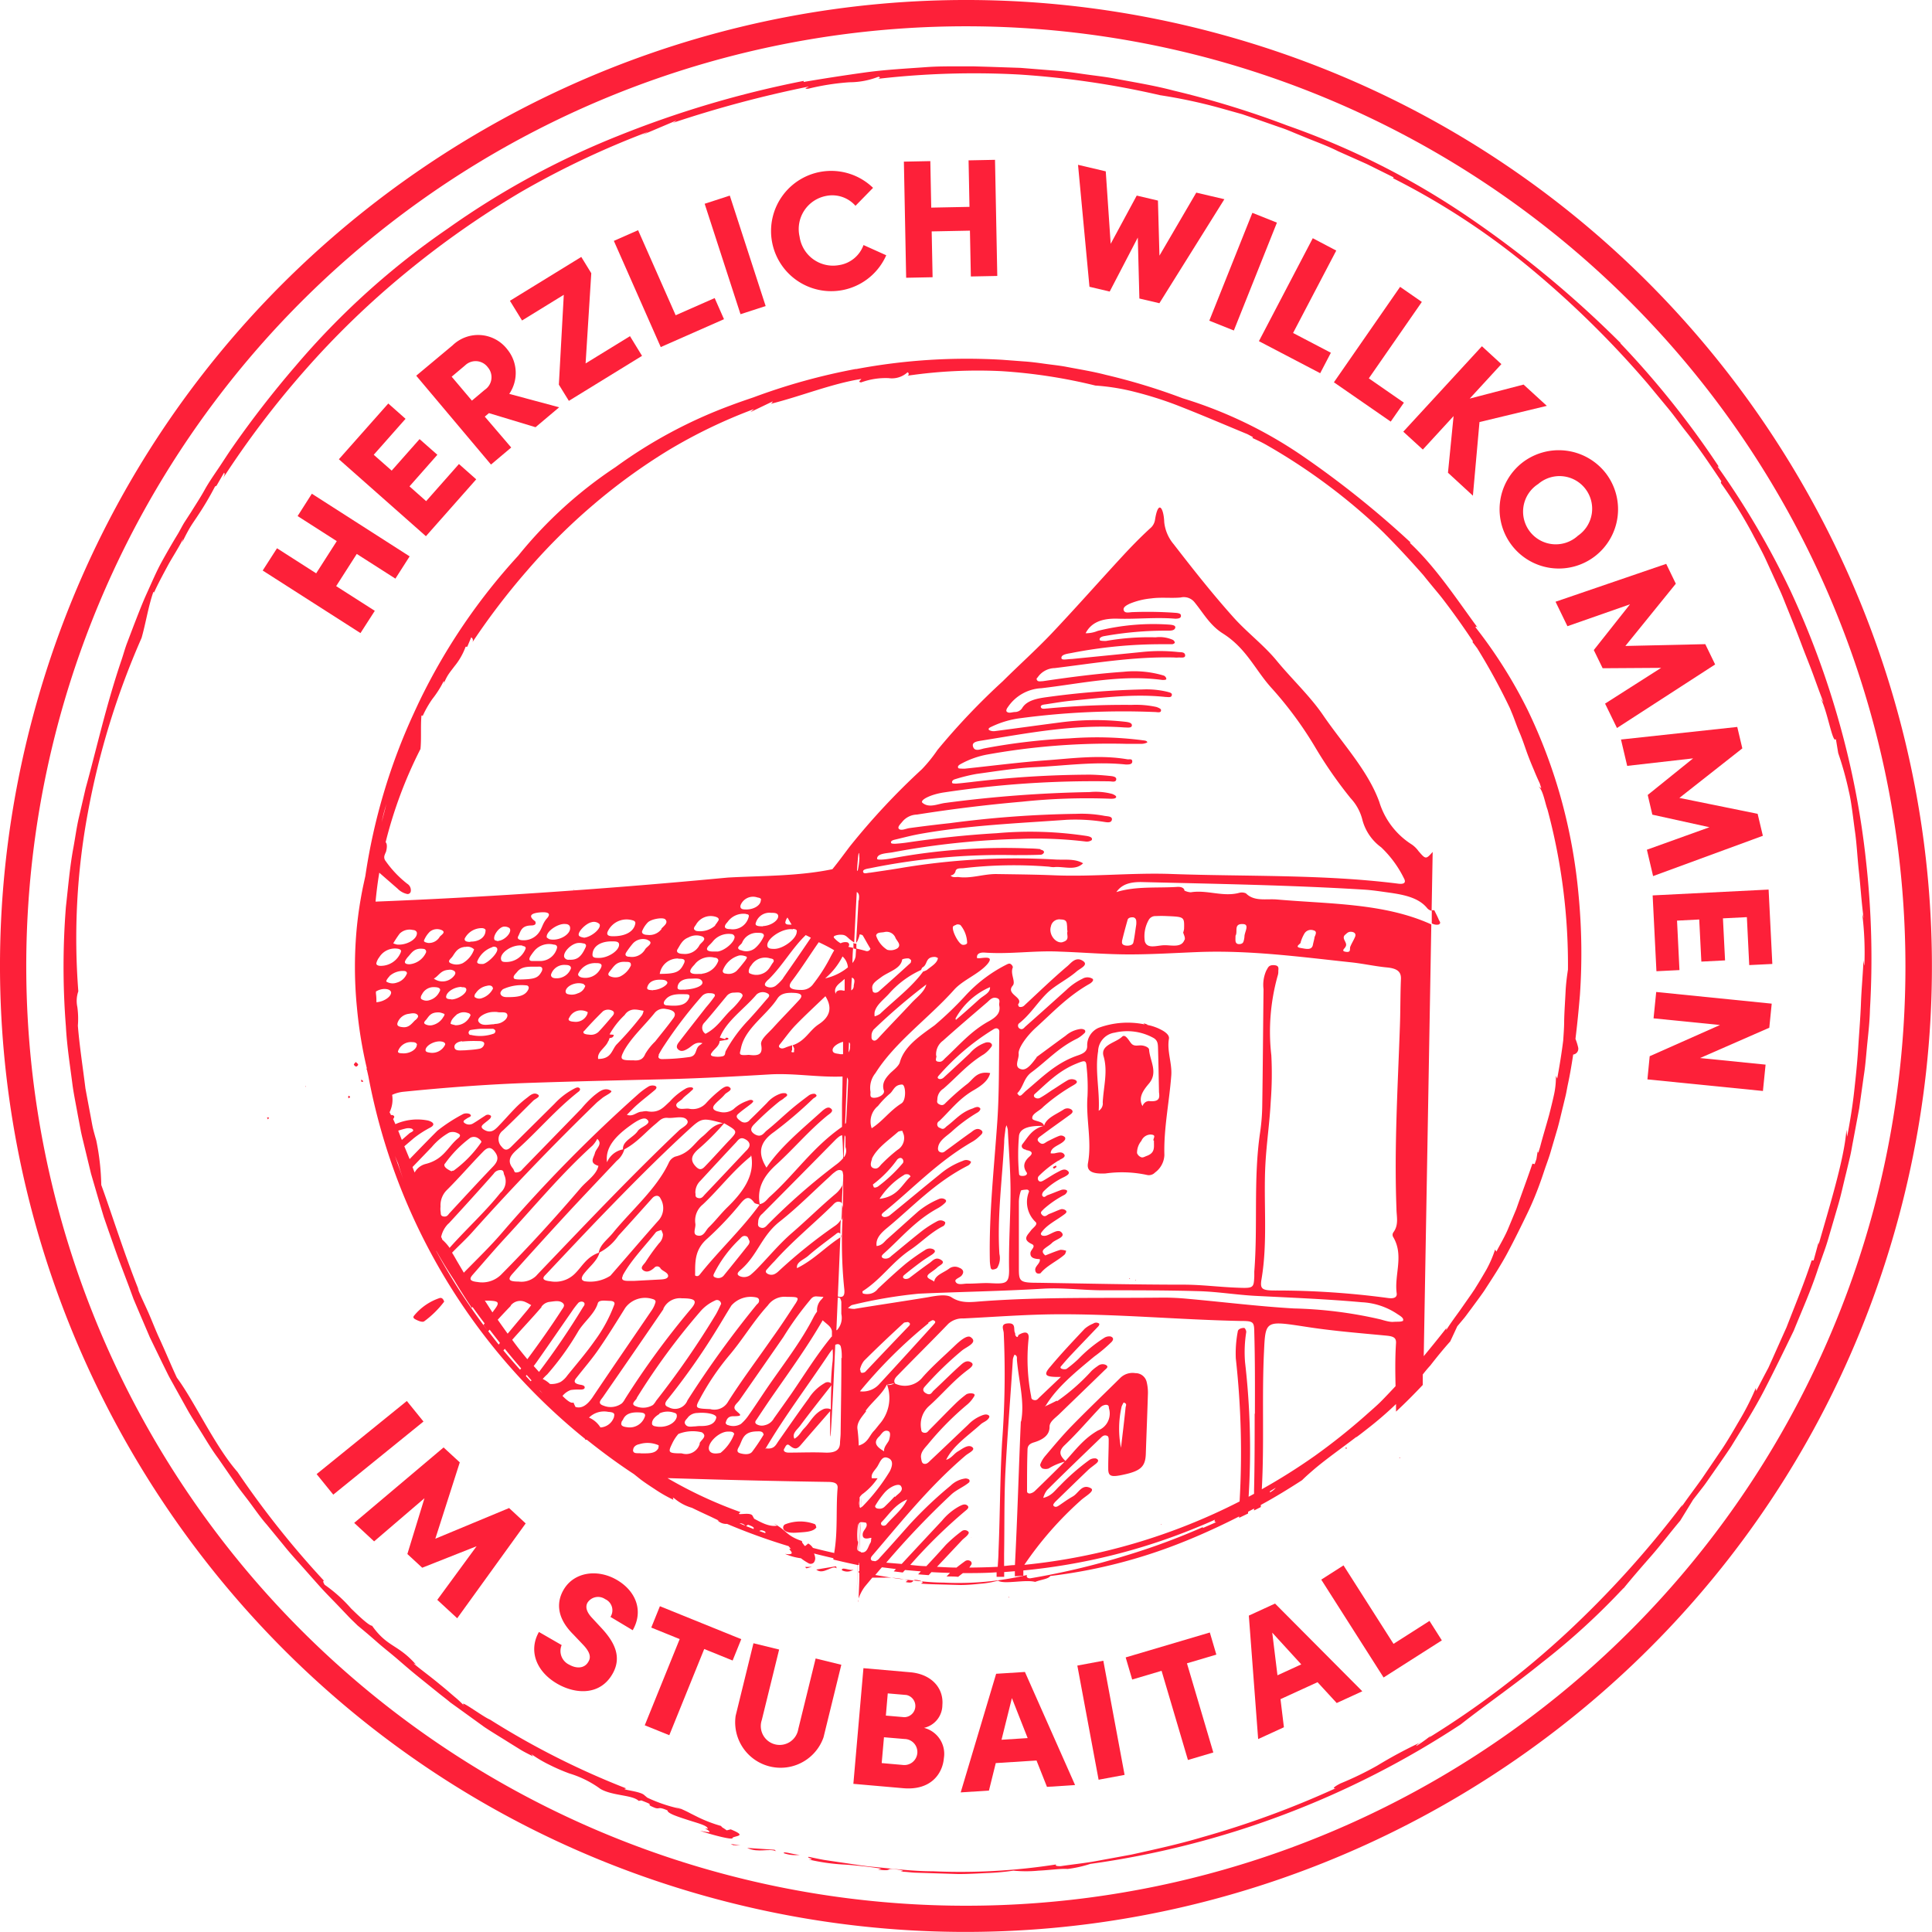<svg xmlns="http://www.w3.org/2000/svg" viewBox="0 0 255.06 255.06">
  <defs>
    <style>
      .cls-1 {
        fill: #fd2039;
      }
    </style>
  </defs>
  <g id="Ebene_2" data-name="Ebene 2">
    <g id="_ŽÓť_1" data-name="—ŽÓť_1">
      <g>
        <polygon class="cls-1" points="96.8 243.6 97.75 243.61 96.47 243.44 96.8 243.6"/>
        <path class="cls-1" d="M102.24,244.2l-3.6-.24c1.48.71,2.87,0,3.83.44C102.31,244.32,102.41,244.27,102.24,244.2Z"/>
        <path class="cls-1" d="M103.49,244.66a4.46,4.46,0,0,0,2.27.18C105.25,245,103.26,244.3,103.49,244.66Z"/>
        <path class="cls-1" d="M214.25,209.69,214,210A1.26,1.26,0,0,0,214.25,209.69Z"/>
        <path class="cls-1" d="M242.82,95.41A114.72,114.72,0,0,0,236.38,78a109.5,109.5,0,0,0-9.62-16.39c.07,0,0-.2.38.34a117.82,117.82,0,0,0-13.23-16.64l.06,0a139.41,139.41,0,0,0-20.62-17,102.66,102.66,0,0,0-23.41-11.74,121.66,121.66,0,0,0-15-4.61c-2.6-.69-5.28-1.11-7.95-1.62-1.34-.24-2.7-.38-4.06-.58s-2.72-.38-4.09-.47l-4.12-.33-4.14-.14-2.07-.06-2.07,0c-1.38,0-2.76,0-4.13.1-2.75.2-5.5.34-8.21.72s-5.39.79-8,1.24l0-.14a135.6,135.6,0,0,0-24.5,7.26A107.74,107.74,0,0,0,59.14,30.16,102,102,0,0,0,39.06,48.27a133.4,133.4,0,0,0-8.37,10.78c-.65.93-1.25,1.89-1.88,2.82S27.53,63.74,27,64.7s-1.17,1.93-1.76,2.88L24.32,69c-.29.48-.55,1-.82,1.46-.72,1.18-1.44,2.42-2.15,3.71s-1.3,2.7-1.94,4.1-1.19,2.86-1.76,4.32l-.84,2.21c-.29.74-.49,1.5-.74,2.25-2.05,6-3.37,12-4.76,17l-.9,3.89c-.3,1.29-.47,2.61-.71,3.91-.49,2.61-.7,5.25-1,7.88a100.28,100.28,0,0,0,0,15.79c.14,2.63.56,5.23.89,7.84.19,1.3.46,2.59.69,3.89l.37,1.94c.12.65.29,1.28.44,1.92l.93,3.85,1.11,3.8.57,1.9.65,1.88c.45,1.25.87,2.5,1.33,3.75L17,169.78l.63,1.72.72,1.7,1.44,3.37,1.6,3.3.81,1.64c.28.55.59,1.07.88,1.61l1.78,3.2c.61,1.05,1.28,2.07,1.92,3.11s1.26,2.07,2,3.06l2.07,3c.66,1,1.44,1.94,2.16,2.91s1.43,2,2.2,2.87l2.29,2.79c.75.94,1.56,1.82,2.36,2.72s1.58,1.79,2.38,2.68,1.65,1.73,2.47,2.59l1.23,1.29c.41.44.85.84,1.27,1.26.87.71,1.74,1.45,2.6,2.21s1.79,1.47,2.68,2.24,1.79,1.55,2.72,2.3L58,223.6c.48.38,1,.77,1.43,1.14l1.5,1.08,3,2.17c1,.67,2.11,1.33,3.17,2l1.61,1c.54.33,1.11.6,1.67.89l-.24-.31A16.47,16.47,0,0,0,72.56,233a24.78,24.78,0,0,0,2.61,1.13,13.58,13.58,0,0,1,4.14,2.07L79,236c1.59,1.13,4.42.89,5.32,1.75l.35-.06c1.07.42,1.13.46,1.1.54s-.11.12.72.45c.64.2.35-.23,1.63.33,0,.4,1.37.83,2.69,1.26s2.67.75,2.62,1.18c-1.21-.36,1.82.87-1,.24.76.31,4.51,1.37,4.27.93.41-.29,2-.2-.23-1.11l-.53.13c-.68-.49-.54-.3-.75-.58a18.48,18.48,0,0,1-3-1.14l-1-.5c-.35-.19-.74-.38-1.24-.6,0,0,0,0,0,0a19.62,19.62,0,0,1-4.5-1.5l-.38-.32c-.54-.57-3.44-.73-2.38-.89a105.64,105.64,0,0,1-18-9.09c-.93-.36-4.4-3-3.37-1.78A13.17,13.17,0,0,0,60,224c-.58-.49-1.23-1.07-1.91-1.61-1.34-1.12-2.77-2.15-3.49-2.78a.73.73,0,0,1,.39.23c-2.46-2.82-3.8-2.3-5.87-5.21-.36,0-1.53-1.06-2.78-2.29a19.27,19.27,0,0,0-3.48-3.12c-.23-.38-.25-.56-.07-.51a120.22,120.22,0,0,1-11.44-14.39c-3-3.42-5.67-9.31-8-12.44-.69-1.46-1.49-3.42-2.44-5.47-.45-1-.88-2.13-1.35-3.19s-1-2.13-1.41-3.17l.22.39c-1.9-4.7-3.8-10.74-5-14a32,32,0,0,0-.66-5.88c-.12-.41-.25-.87-.38-1.37s-.22-1.06-.33-1.65c-.22-1.18-.47-2.48-.72-3.85-.34-2.75-.8-5.72-1-8.29a11.31,11.31,0,0,0-.07-2.46,3.85,3.85,0,0,1,.13-2.07,90.62,90.62,0,0,1,1.24-23.48,103.65,103.65,0,0,1,7.11-23.17c.54-1.88.89-4.14,1.53-6,.12-.17.17-.12,0,.27.57-1.3,1.23-2.51,1.88-3.72s1.43-2.35,2.06-3.61c0,.05,0,.05-.12.49.28-.61.59-1.21.93-1.81s.75-1.16,1.14-1.76a40.11,40.11,0,0,0,2.28-3.86l.19-.09,1-1.73c.07.09.17.24-.18.8A121.75,121.75,0,0,1,40.15,49,114,114,0,0,1,53.44,36.12,120.58,120.58,0,0,1,68.7,25.39a114.09,114.09,0,0,1,16.89-8l-.81.43,4.46-1.89c0,.07-.21.17-.41.29a149.93,149.93,0,0,1,17.93-4.79c0,.07-.89.34-.05.28a32,32,0,0,1,5.44-.85,10.54,10.54,0,0,0,3.8-.72c.2,0,.36.16-.08.27a110.88,110.88,0,0,1,18.7-.57,115.9,115.9,0,0,1,18.59,2.73A69,69,0,0,1,161,14.24l2,.56,1,.28,1,.34,3.92,1.37c.66.21,1.31.48,1.95.75l1.93.79c1.29.52,2.59,1,3.84,1.63l3.79,1.69L184,23.42l-.11.1a96.5,96.5,0,0,1,18,11.77,127.75,127.75,0,0,1,15.61,15.33l2.69,3.25c.83,1,1.57,2.06,2.36,3.06,1.59,2,3,4.09,4.69,6.6l-.06.22a62,62,0,0,1,4.14,6.64c.61,1.18,1.28,2.34,1.84,3.57l1.68,3.68c.29.61.55,1.24.8,1.88l.76,1.88c.51,1.26,1,2.51,1.48,3.79s1,2.53,1.46,3.78.91,2.53,1.4,3.77l-.44-.63c.91,1.45,1.64,6.22,2.07,5.45l.31,1.87a43.81,43.81,0,0,1,1.41,5.07c.2.84.32,1.68.44,2.54s.22,1.71.34,2.58c.26,1.73.33,3.54.54,5.44s.33,3.94.62,6.15l-.18-.57a41.6,41.6,0,0,1,.28,6.85,5.5,5.5,0,0,1-.12-.71c-.07,1.85-.26,3.74-.33,5.67s-.24,3.88-.36,5.85-.33,3.95-.55,5.92-.55,3.92-.91,5.84l-.1-.92c-.25,3.79-2.32,10.41-3.67,15.17l0-.33-.66,2.42-.26,0c-1,3.06-2.2,5.94-3.32,8.84-.64,1.42-1.27,2.83-1.9,4.25l-.48,1.06-.53,1-1.09,2.09-.05-.4a33.76,33.76,0,0,1-2,4c-.78,1.32-1.55,2.69-2.42,4l-2.67,3.93c-.91,1.29-1.87,2.53-2.74,3.81l.18-.38a131.37,131.37,0,0,1-15.36,17,117.43,117.43,0,0,1-18.18,13.82c.19-.14.23-.25.43-.4a19.71,19.71,0,0,1-2,1.45c-.22.07.15-.22.36-.38a59.93,59.93,0,0,0-5.57,3,42.89,42.89,0,0,1-4.87,2.36c-.82.42-1.14.72-.62.63a122.38,122.38,0,0,1-17.67,6.48c-3.06.91-6.19,1.59-9.3,2.28l-4.68.86c-1.56.28-3.13.44-4.68.67-.6,0-.72-.08-.57-.23a81.68,81.68,0,0,1-16.31.9c-2.76,0-5.51-.37-8.26-.62-1.37-.16-2.73-.39-4.1-.58l-2-.3c-.68-.12-1.35-.27-2-.4-.44.09,1.07.38,0,.35a26.66,26.66,0,0,0,4.91.68c1.57.12,3.09.28,4.68.53l-.43.12c2.32.3.51-.35,2.9.05.94.21-.25.18.19.23.62,0,1.24.11,1.86.13l1.88.06,3.76.12c1.25,0,2.49-.07,3.7-.13a31.57,31.57,0,0,0,3.57-.32,16.92,16.92,0,0,0,3.32,0c1.42-.06,2.9-.29,3.83-.22a16.32,16.32,0,0,0,3-.67,118.47,118.47,0,0,0,48.92-18.43c3.26-2.57,7-5.14,10.69-8.13a91.79,91.79,0,0,0,10.76-9.83c.07,0,.08,0,0,.05,1-1.24,2.3-2.74,3.65-4.28s2.62-3.23,3.86-4.69l1.7-2.77,1.32-1.7c.44-.57.83-1.17,1.25-1.76.82-1.18,1.66-2.36,2.45-3.56,1.51-2.46,3.07-4.91,4.4-7.49s2.6-5.19,3.87-7.81c1.09-2.7,2.29-5.36,3.19-8.14l.73-2.07c.25-.68.48-1.37.68-2.08l1.23-4.2c.42-1.41.71-2.84,1.07-4.26l.51-2.13c.17-.71.28-1.44.42-2.15l.81-4.32.61-4.34c.23-1.45.32-2.91.47-4.36s.31-2.91.34-4.37a115.38,115.38,0,0,0-.5-19.39A111.06,111.06,0,0,0,242.82,95.41Z"/>
        <path class="cls-1" d="M18.61,84.21h0l-.06.21Z"/>
        <path class="cls-1" d="M187.39,230.08l.06,0C187.6,229.93,187.52,230,187.39,230.08Z"/>
        <path class="cls-1" d="M89.24,238.53l.73.31A3.4,3.4,0,0,0,89.24,238.53Z"/>
        <path class="cls-1" d="M160.53,4.36C92.62-13.84,22.56,26.61,4.36,94.53s22.25,138,90.17,156.17,138-22.25,156.17-90.17S228.45,22.56,160.53,4.36Zm86.83,155.28A124.06,124.06,0,1,1,159.64,7.7,124.21,124.21,0,0,1,247.36,159.64Z"/>
        <path class="cls-1" d="M47.28,140.56c0-.12-.17-.21-.31-.36-.11.15-.27.27-.25.35a.46.46,0,0,0,.3.26C47.1,140.82,47.29,140.63,47.28,140.56Z"/>
        <path class="cls-1" d="M47.54,142.27l.12.23,0,0v0Z"/>
        <path class="cls-1" d="M47.92,142.84c0-.05,0-.12,0-.14s-.15-.12-.22-.18a.66.66,0,0,0,0,.28S47.83,142.83,47.92,142.84Z"/>
        <path class="cls-1" d="M46,145l.23-.14a.9.9,0,0,0-.14-.2s-.12.05-.12.08A1.15,1.15,0,0,0,46,145Z"/>
        <path class="cls-1" d="M60.35,174.84h0l0-.07,0,0h0Z"/>
        <path class="cls-1" d="M35.38,152.59h0l0,0Z"/>
        <path class="cls-1" d="M39.92,144.51h0v0Z"/>
        <path class="cls-1" d="M35.4,147.53a.28.28,0,0,0-.15,0l.12.25.16-.21A.35.35,0,0,0,35.4,147.53Z"/>
        <polygon class="cls-1" points="133.12 210.88 133.21 210.92 133.21 210.8 133.12 210.88"/>
        <polygon class="cls-1" points="184.73 192.48 184.86 192.48 184.77 192.38 184.73 192.48"/>
        <path class="cls-1" d="M35.13,151.8h.2l-.22,0Z"/>
        <path class="cls-1" d="M177.78,191.25a.32.32,0,0,0,0-.14s-.08,0-.12,0,0,.1,0,.13S177.74,191.25,177.78,191.25Z"/>
        <polygon class="cls-1" points="40.39 143.41 40.28 143.41 40.36 143.49 40.39 143.41"/>
        <polygon class="cls-1" points="75.74 117.5 75.84 117.48 75.76 117.42 75.74 117.5"/>
        <polygon class="cls-1" points="149.07 168.82 149.19 168.82 149.11 168.73 149.07 168.82"/>
        <polygon class="cls-1" points="101.96 114.64 101.96 114.65 102 114.69 101.96 114.64"/>
        <polygon class="cls-1" points="104.55 146.28 104.49 146.28 104.48 146.3 104.55 146.28"/>
        <polygon class="cls-1" points="104.49 146.28 104.45 146.34 104.48 146.3 104.49 146.28"/>
        <polygon class="cls-1" points="153.31 201.29 153.35 201.21 153.25 201.22 153.31 201.29"/>
        <polygon class="cls-1" points="133.72 199.28 133.76 199.24 133.69 199.29 133.72 199.28"/>
        <polygon class="cls-1" points="128.22 202.98 128.27 202.94 128.21 202.95 128.22 202.98"/>
        <polygon class="cls-1" points="149.88 169.05 149.96 168.99 149.87 168.95 149.88 169.05"/>
        <polygon class="cls-1" points="141.26 171.01 141.31 170.97 141.25 170.99 141.26 171.01"/>
        <polygon class="cls-1" points="80.88 159.96 80.83 159.91 80.88 159.97 80.88 159.96"/>
        <path class="cls-1" d="M139,154.07a1.76,1.76,0,0,0,.14.23l.35-.24-.09-.19Z"/>
        <polygon class="cls-1" points="139.85 153.28 139.88 153.19 139.76 153.2 139.85 153.28"/>
        <path class="cls-1" d="M150.89,135l0,0,.06,0Z"/>
        <polygon class="cls-1" points="106.47 207.05 107.18 206.85 106.27 206.87 106.47 207.05"/>
        <path class="cls-1" d="M110.48,207.06c-.11-.09,0-.18-.13-.28l-2.59.43C108.69,208,109.88,206.52,110.48,207.06Z"/>
        <path class="cls-1" d="M111.15,207.3a1.5,1.5,0,0,0,1.6-.12C112.36,207.49,111.06,206.75,111.15,207.3Z"/>
        <path class="cls-1" d="M55.51,98.88h0a.76.76,0,0,0,0,.15Z"/>
        <path class="cls-1" d="M86.69,196.76A18.52,18.52,0,0,0,88.9,198l-.07-.29.19.1a6.26,6.26,0,0,0,2.33,1.25c.79.39,1.59.76,2.39,1.13.41.19.81.4,1.23.58l0,0-.25-.06a1.61,1.61,0,0,0,1.26.47,80,80,0,0,0,8.13,2.94c.1.13.21.26.32.38-.81-.23,1.14.91-.8.64a7.78,7.78,0,0,0,2.11.58,7,7,0,0,0,.94.62.58.58,0,0,0,.76-.06.91.91,0,0,0,.18-.6,1.72,1.72,0,0,0-.16-.59c.85.22,1.71.42,2.56.62a1.1,1.1,0,0,1,0,.18c1.06.26,2.13.5,3.2.72q-.06,1.93-.12,4.08c.05-1.43.09-2.79.14-4.08l.15,0c0-.09,0-.17,0-.26l.06,0a2,2,0,0,0,0,.25l0,.83h-.06c-.14.09,0,.17.06.25a2.62,2.62,0,0,0,0,.28l-.13,0a.5.5,0,0,0,.13,0c0,1-.06,2-.1,3.07a5.75,5.75,0,0,1,.81-1.55l1-1.2c.51,0,1,0,1.51,0a10.81,10.81,0,0,1,3.19.35l-.3.23c1.57.31.38-.62,2-.15.63.27-.19.32.11.36.85.07,1.7.09,2.56.11l2.57.07c.85,0,1.7-.07,2.53-.16a12.34,12.34,0,0,0,2.43-.41c.81.52,3.61-.19,4.9.16.85-.33,1.73-.37,2-.78a68.83,68.83,0,0,0,17.26-4.38c1.65-.65,3.27-1.36,4.87-2.11.94-.44,1.88-.9,2.8-1.37v.18l1.18-.57c0-.08,0-.16,0-.23l.79-.42c0,.08,0,.17,0,.25l.89-.45c0-.09,0-.19,0-.28,1.85-1,3.67-2.12,5.45-3.27.52-.52,1.08-1,1.66-1.5,1.68-1.41,3.57-2.73,5.48-4.19a.1.1,0,0,1,.05,0c.51-.37,1-.76,1.51-1.16a46.32,46.32,0,0,0,3.7-3.2c0,.32,0,.64,0,1,1.22-1.13,2.39-2.31,3.53-3.52l0-1.38c.31-.4.63-.79,1-1.19.85-1.1,1.76-2.21,2.63-3.18l.93-2,.94-1.12c.3-.38.58-.78.88-1.17.57-.78,1.16-1.56,1.72-2.37,1.06-1.64,2.15-3.28,3.07-5s1.8-3.51,2.66-5.29,1.57-3.63,2.19-5.52c.31-.94.68-1.86.94-2.82l.84-2.85c.28-1,.48-1.93.72-2.89l.35-1.45c.11-.48.19-1,.29-1.46.28-1.3.5-2.62.7-3.93a.77.77,0,0,0,.66-.92,7.67,7.67,0,0,0-.36-1.15c.24-1.93.43-3.86.59-5.8a80.48,80.48,0,0,0-.18-13.2,72.11,72.11,0,0,0-2.27-12.57,70,70,0,0,0-4.46-11.87,63.05,63.05,0,0,0-6.9-10.93c.1,0,.07-.19.36.16-3-4.09-5.54-8-9-11.27l.09-.06a125.5,125.5,0,0,0-14.14-11.33,57.81,57.81,0,0,0-15.94-7.7A81.33,81.33,0,0,0,146,49.49c-1.76-.46-3.56-.74-5.37-1.09-.9-.16-1.82-.25-2.74-.38s-1.83-.25-2.76-.31l-2.78-.21h0a79,79,0,0,0-19.3,1.22h0l-.11,0a81.39,81.39,0,0,0-13.47,3.74c-1,.34-2,.68-3,1.06a62.73,62.73,0,0,0-15.21,8.15,56.75,56.75,0,0,0-12.85,11.7,79.62,79.62,0,0,0-12.94,19c-.28.58-.55,1.16-.82,1.75a78.68,78.68,0,0,0-6.42,21.55c-.1.44-.19.88-.29,1.32a53.22,53.22,0,0,0-.82,5.31,54.55,54.55,0,0,0,0,10.69,58,58,0,0,0,1.32,8.09h-.1l.09.12,0,0c.08.31.14.62.21.92A80.66,80.66,0,0,0,77.29,190l-.09.07h0v0l.27,0c1.85,1.48,3.76,2.9,5.75,4.23l.47.31.89.71C85.27,195.84,86,196.3,86.69,196.76Zm-5.27-43.51a2.94,2.94,0,0,0,1-1.51c1.72-.92,2.76-2.24,4.14-3.37.46-.37.81-.87,1.61-.79s2-.34,2.49.23-.56,1-1,1.41c-6.18,5.87-11.94,11.95-17.73,18-.39.41-.78.81-1.16,1.23a2.82,2.82,0,0,1-2.31.74c-1.25,0-1.49-.25-.83-1q3.26-3.65,6.59-7.27C76.56,158.37,79,155.83,81.42,153.25ZM83,148.74c.66-.48,1.83-1.34,2.35-1,.88.62-.78,1-1.15,1.57-.55.85-2.06,1.32-1.95,2.43a2.84,2.84,0,0,0-2.11,1.7C79.87,151.52,81.23,150.05,83,148.74Zm-4,5.19c-.26,1.17-1.52,1.95-2.33,2.89-3.29,3.85-6.73,7.64-10.39,11.33a3.55,3.55,0,0,1-3.23,1.1c-1.06-.11-1.12-.41-.65-.95,1.41-1.61,2.79-3.23,4.25-4.82,3.81-4.11,7.3-8.36,11.58-12.25a3.79,3.79,0,0,0,.62-.88c.77.69-.16,1.25-.31,1.88S77.7,153.54,79.05,153.93Zm-14.9,17.78c1.84,0,1.95.19,1.1,1.29l-.19.26L64,171.69Zm3.31.66a1.6,1.6,0,0,1,2-.45c.24.1.46.24.72.38-.22.28-.39.53-.6.77-.84,1-1.67,2-2.51,3-.45-.62-.89-1.24-1.31-1.84C66.28,173.6,66.85,173,67.46,172.37Zm4.05.17a1.58,1.58,0,0,1,1.09-.67c.57-.06,1.24-.23,1.69.11s.1.66-.11,1c-1.41,2.18-2.93,4.33-4.51,6.46-.7-.84-1.38-1.69-2-2.56C68.91,175.41,70.26,174,71.51,172.54Zm1.08-3.4c-.88-.11-1-.38-.52-.84,2.36-2.51,4.7-5,7.11-7.51,3.8-3.93,7.64-7.84,11.75-11.61,1.78-1.63,1.82-1.63,4.57-.89-1.36.18-1.86,1.06-2.66,1.71-1.16.92-1.72,2.24-3.64,2.69a1.54,1.54,0,0,0-.86.82c-1.61,3.44-4.89,6.21-7.4,9.29-.68.83-1.71,1.55-1.84,2.58-1.66.59-2.2,1.85-3.2,2.81A3.64,3.64,0,0,1,72.59,169.14Zm26.55-16.59.1.06c.45,2.6-1.08,4.75-3.18,6.79-.87.85-1.57,1.79-2.45,2.64-.43.42-.65,1.3-1.53,1.06-.65-.18-.15-1-.23-1.55a2.74,2.74,0,0,1,1-2.55c2.19-2.07,3.9-4.38,6.32-6.34Zm5.73-14a1.22,1.22,0,0,1,0,.36c-.56.07-.24-.2-.24-.34a5.67,5.67,0,0,1,0-.58c-.27.09-.54.17-.79.27s-.52.24-.79.09-.16-.35,0-.53c.68-.84,1.28-1.71,2.05-2.5,1.25-1.29,2.61-2.54,3.92-3.8.85,1.36.77,2.62-.89,3.71-1.28.85-1.74,2.2-3.46,2.77C104.77,138.18,104.83,138.36,104.87,138.55Zm-6,.71c-1.47.13-1.14-.14-1-.88.53-2.62,3.36-4.32,4.81-6.55.45-.69,1.23-.8,2.22-.75s1.17.38.67.92c-1.13,1.24-2.33,2.44-3.45,3.68-.63.71-1.68,1.51-1.59,2.2C100.72,139.11,100.29,139.45,98.87,139.26Zm-44-4.59c-.45.44-.81,1-1.59.94s-.84-.3-.74-.6A1.8,1.8,0,0,1,54,133.84c.37-.07.83-.14,1.09.11S55.07,134.45,54.85,134.67Zm.21,3.25c0,.64-1,1.25-2,1.13-.25,0-.61-.05-.45-.36a1.81,1.81,0,0,1,1.85-1.11C54.8,137.58,55,137.69,55.06,137.92Zm-2.39-12.64c.38.11.33.29.25.49a2.84,2.84,0,0,1-2.64,1.74c-.37,0-.61-.14-.56-.37a2.12,2.12,0,0,1,.39-.78A2.42,2.42,0,0,1,52.67,125.28Zm-.73-.73a15.09,15.09,0,0,1,.85-1.29,1.87,1.87,0,0,1,1.77-.48c.28,0,.52.19.51.43,0,.82-1.39,1.6-2.62,1.49A3,3,0,0,1,51.94,124.55Zm-.51,4.33a2.68,2.68,0,0,1,1.73-.7c.29,0,.55,0,.6.31a2,2,0,0,1-1.36,1.24,1.58,1.58,0,0,1-1.36-.14C50.93,129.49,51.22,129.09,51.43,128.88Zm2.65-1.58c-.41,0-.73-.12-.54-.48a2.57,2.57,0,0,1,.4-.55c.46-.51.81-1.16,2-1a.36.36,0,0,1,.32.5A2.66,2.66,0,0,1,54.08,127.3ZM56,124.1a3.42,3.42,0,0,1,.75-1.1,1.5,1.5,0,0,1,1.6-.19c.53.28-.08.6-.29.85a1.65,1.65,0,0,1-1.53.83C56.23,124.43,55.87,124.35,56,124.1Zm-.31,7.22a1.7,1.7,0,0,1,1.63-1c.55,0,1,.16.68.64a2.06,2.06,0,0,1-1.3,1.08,1.19,1.19,0,0,1-1.08-.15C55.49,131.75,55.58,131.48,55.68,131.32Zm.54,3.34c.39-.46.59-1.07,1.8-1a2.88,2.88,0,0,1,.63.2c.06,0,0,.26-.12.38a2.23,2.23,0,0,1-1.33,1.06,1.34,1.34,0,0,1-1.11-.11C55.87,135,56.09,134.83,56.22,134.66Zm2.11,2.85c.31.06.52.24.4.46a1.89,1.89,0,0,1-2,1c-.29-.05-.58-.09-.56-.37C56.23,138,57.44,137.34,58.33,137.51Zm-1.06-8.32c.66-.36.87-1.08,1.91-1.15a1,1,0,0,1,.79.16c.22.19.13.4,0,.58A1.94,1.94,0,0,1,57.27,129.19Zm13.39-7.55c-1-.72-.58-1.09.67-1.19.88-.07,1.51.08.87.79s-.63,1.43-1.24,2.09a2.47,2.47,0,0,1-1.92.8c-.5,0-.81-.2-.65-.5.34-.61.36-1.44,1.74-1.45C70.62,122.17,70.82,122,70.66,121.64Zm34,1c.27,0,.61.08.51.38,0,.9-1.75,2.23-2.92,2.25-.38,0-.84,0-.94-.33C101.05,124,103.3,122.46,104.68,122.69Zm-1-.81a1.38,1.38,0,0,1,.29-.7c.19.31.35.63.55.93a3.1,3.1,0,0,1-.43,0C104,122.07,103.7,122,103.71,121.88Zm9.67-3c-.1,1.88-.2,3.76-.32,5.64.13-.09.22-.31.37-.71a2.92,2.92,0,0,0,.1-.4c.14,0,.37.07.42.15.34.58.65,1.16,1,1.73a.47.47,0,0,1-.62.3c-.41-.12-.84-.22-1.27-.32l-.06,1a1.77,1.77,0,0,1-.42.91q0-1,.09-2L112,125a.33.33,0,0,1,.06-.1.34.34,0,0,0-.28-.51,1.33,1.33,0,0,0-.8.14l0,0a3.14,3.14,0,0,1-.68-.52c-.14-.15-.44-.35,0-.5a2,2,0,0,1,.84-.1c.54,0,.77.4,1.11.65s.39.28.52.36c.12-2.57.24-4.83.34-6.66C113.53,118,113.4,118.52,113.38,118.91Zm-.2-3.9c.15-2.28.27-3,.32-1.62a9.36,9.36,0,0,1-.23,1.65Zm24.21-2.83a14.71,14.71,0,0,0-1.49-.09A80.91,80.91,0,0,0,118,113.27c-.75.15-2.21.35-2.21.1,0-.7,1.21-.71,2-.84a105,105,0,0,1,16.88-1.78,54.67,54.67,0,0,1,8.68.35,1.16,1.16,0,0,0,.77-.18c.17-.33-.19-.47-.61-.55a49.67,49.67,0,0,0-11.94-.37c-4,.23-8,.66-11.89,1.24-.49.07-1,.12-1.49.15-.17,0-.48,0-.53-.08-.14-.23.13-.37.4-.44,1.14-.27,2.26-.57,3.43-.78,6.34-1.13,12.85-1.4,19.32-1.86a24,24,0,0,1,4.79.25c.44.06,1.1.24,1.19-.26s-.66-.43-1.08-.53a16.29,16.29,0,0,0-3.57-.25,140.89,140.89,0,0,0-16.72,1.23c-1.78.19-3.56.41-5.32.65-.48.06-1.09.38-1.4.13s.23-.71.45-1a2.58,2.58,0,0,1,1.9-.91q6.87-1.09,13.88-1.7a81.39,81.39,0,0,1,11.69-.39c.28,0,.62,0,.72-.18s-.25-.35-.49-.45a8.34,8.34,0,0,0-3-.25A165.76,165.76,0,0,0,124.8,106c-1,.12-2.12.72-3,0-.45-.34,1-1.12,2.86-1.39a132.8,132.8,0,0,1,21.78-1.46c.33,0,.85.17.92-.22s-.44-.45-.81-.49c-.89-.09-1.79-.16-2.68-.17a135,135,0,0,0-15.85,1c-.59.06-1.18.14-1.78.18-.18,0-.52,0-.54-.1-.07-.23.13-.42.42-.49a22.31,22.31,0,0,1,2.82-.69c2.56-.35,5.12-.77,7.7-.89,4-.19,7.94-.78,12-.35.39,0,.85,0,.84-.41s-.4-.23-.66-.28c-3.6-.62-7.19-.12-10.76.14s-7.13.73-10.7,1.1c-.28,0-.78,0-.84-.07-.19-.29.17-.47.49-.64a11.63,11.63,0,0,1,3.18-1.13,90.86,90.86,0,0,1,18.46-1.44c.69,0,1.39,0,2.09,0a1.83,1.83,0,0,0,.72-.18c0-.25-.39-.26-.68-.3a47.29,47.29,0,0,0-9.59-.24,80.58,80.58,0,0,0-11.24,1.32c-.51.11-1.23.45-1.47-.17s.4-.74,1-.84c6.25-1,12.44-2.23,19-1.75.39,0,.92.1.95-.26s-.46-.44-.85-.49a35.42,35.42,0,0,0-8.67.09c-2.86.37-5.71.77-8.57,1.14a1.24,1.24,0,0,1-.76-.14c-.21-.23.17-.37.4-.48a12.39,12.39,0,0,1,3.85-1.1,102.56,102.56,0,0,1,17.62-.8c.32,0,.89.18.82-.29,0-.14-.37-.3-.62-.38a12.61,12.61,0,0,0-3.26-.27,108.2,108.2,0,0,0-11.1.47c-.3,0-.84.17-.89-.23,0-.25.41-.28.68-.32,1.18-.18,2.34-.38,3.53-.49,4.06-.39,8.11-.92,12.24-.48.36,0,.84.15.86-.3,0-.26-.34-.3-.6-.38a11.8,11.8,0,0,0-3.26-.31,109,109,0,0,0-12.54,1c-1.36.18-2.78.43-3.39,1.5A1.15,1.15,0,0,1,134,94c-.38,0-.82.23-1.1-.06-.11-.11,0-.39.14-.56a5.65,5.65,0,0,1,4.42-2.52c5.3-.61,10.51-1.84,16-1.09.16,0,.48,0,.51-.11s-.09-.39-.36-.48a13.56,13.56,0,0,0-5.28-.49c-3.6.25-7.14.72-10.67,1.24-.29,0-.61.1-.75-.13s0-.27.09-.39a2.81,2.81,0,0,1,2.26-1.21c5.22-.64,10.4-1.53,15.76-1.4a3,3,0,0,0,.6,0c.32,0,.9.11.84-.32s-.56-.36-.93-.4a22.65,22.65,0,0,0-4.8,0L141.5,87c-.49,0-1.3.19-1.36-.07-.12-.5.68-.61,1.25-.71a61.44,61.44,0,0,1,12.16-1.17c.4,0,.8,0,1.19,0,.13,0,.36-.14.36-.21a.54.54,0,0,0-.25-.36,4.31,4.31,0,0,0-2.29-.34,32.68,32.68,0,0,0-6.56.48c-.24,0-.78,0-.81-.12-.12-.32.3-.48.64-.53a46.12,46.12,0,0,1,8.32-.71c.4,0,.89,0,1-.36s-.44-.41-.8-.44a30.3,30.3,0,0,0-9.43.83,4.07,4.07,0,0,1-1.6.31c.73-1.41,2.13-2,4.31-1.92,2.5.07,5-.21,7.51,0,.39,0,.83-.05.76-.44,0-.24-.36-.3-.64-.33a51.77,51.77,0,0,0-5.71-.1c-.43,0-1.09.23-1.21-.29-.08-.37.39-.62.8-.82A9.79,9.79,0,0,1,152,79c1.28-.18,2.6,0,3.87-.12a1.81,1.81,0,0,1,1.87.68c1.14,1.4,2,3,3.7,4.07,3.16,2,4.28,4.86,6.48,7.26a49.33,49.33,0,0,1,5.65,7.66,57.08,57.08,0,0,0,4.73,6.82,6.48,6.48,0,0,1,1.58,2.94,6.55,6.55,0,0,0,2.46,3.55,14.43,14.43,0,0,1,3,4.08c.26.47.19.84-.75.72-9.91-1.25-20-.92-30-1.28-5.09-.18-10.2.38-15.31.18-2.59-.11-5.19-.13-7.79-.17-1.71,0-3.31.63-5,.39-.32,0-.74.11-1-.2a.75.75,0,0,0,.67-.62c.14-.38.62-.31,1-.34a57.57,57.57,0,0,1,11.37-.2,3,3,0,0,0,.59.06c1.29-.15,2.81.53,3.87-.51-1.11-.65-2.45-.42-3.71-.5a91.71,91.71,0,0,0-20.57,1.16c-1.27.21-2.55.39-3.82.58-.35,0-.86.23-.94-.1s.47-.41.87-.48a86.41,86.41,0,0,1,19-1.74c1.19,0,2.4,0,3.6-.05a.53.53,0,0,0,.38-.25C137.91,112.39,137.68,112.22,137.39,112.18ZM149.11,126c3,0,6-.19,9-.31,6.87-.27,13.57.64,20.3,1.36,1.58.17,3.12.52,4.69.67,1.38.13,1.89.58,1.85,1.53-.09,2.1-.06,4.21-.14,6.32-.28,8-.76,16-.45,24,0,1,.34,2.11-.4,3.11a.57.57,0,0,0-.05.6c1.48,2.44.14,5,.48,7.46.06.44-.22.74-1.09.63a110.83,110.83,0,0,0-14.94-1c-1.75,0-2-.21-1.84-1.35.89-5.12.26-10.26.54-15.38.15-2.74.56-5.47.7-8.21a47.77,47.77,0,0,0,.08-6.1,27.4,27.4,0,0,1,.83-10.49,1.67,1.67,0,0,0,.09-.62c0-.31.18-.76-.57-.8s-.79.37-1,.68a4.58,4.58,0,0,0-.38,2.49c-.06,5.13-.09,10.26-.17,15.39a26.71,26.71,0,0,1-.29,3.57c-.89,6.1-.28,12.22-.76,18.32,0,.22,0,.43,0,.64-.08,1.57-.08,1.58-2.46,1.48s-4.55-.39-6.88-.39c-6.41,0-12.82-.15-19.23-.25-2.28,0-2.49-.16-2.51-1.64,0-3,0-6,0-9.06a4.83,4.83,0,0,1,.27-1.45c0-.09.5-.14.76-.15s.33.21.3.29a3.62,3.62,0,0,0,.89,4c.32.34-.37.75-.63,1.11-.44.61-1.2,1.17.12,1.79.6.28-.14.75-.18,1.14-.07.68.49.82,1.23.85.13.56-.71.94-.59,1.5a.49.49,0,0,0,.21.36.65.65,0,0,0,.48,0c.81-1,2.17-1.58,3.15-2.44.16-.13.17-.35.24-.52A2.15,2.15,0,0,0,140,165c-.7.21-1.35.49-2,.74-.33-.27-.5-.56-.12-.88s.73-.49,1-.77c.46-.48,1.9-.76,1.24-1.41-.48-.49-1.34.26-2,.44a1,1,0,0,1-.52,0c-.32-.16-.15-.39,0-.56.73-.95,2-1.53,3-2.31.26-.2.24-.38,0-.52a.78.78,0,0,0-.53-.09c-.53.18-1,.42-1.55.62-.28.11-.55.51-.93.14s0-.53.19-.77a13.28,13.28,0,0,1,2.77-1.9c.19-.12.38-.38.32-.53s-.5-.2-.76-.11c-.62.22-1.21.48-1.83.7-.2.08-.43.41-.66.09-.1-.14,0-.41.13-.57a9.46,9.46,0,0,1,2.73-1.92c.37-.2.91-.47.46-.83s-.94,0-1.31.18c-.64.33-1.21.73-1.82,1.08-.22.13-.54.3-.73,0a.47.47,0,0,1,.07-.57,13.69,13.69,0,0,1,2.8-2.16c.36-.17.9-.44.41-.83-.29-.22-.74-.08-1.13,0a2.27,2.27,0,0,1-.52,0c0-.9,1.36-1.08,1.84-1.73a.35.35,0,0,0,.05-.38.69.69,0,0,0-.74-.2c-.51.19-1,.45-1.47.68s-.7.61-1.19.18,0-.68.31-.92c1.21-.91,2.48-1.79,3.71-2.69.27-.19.56-.43.24-.71a.93.93,0,0,0-1.06,0c-1,.65-2.29,1.11-2.57,2.16-.08-.7-1.5-.6-1.55-1-.09-.63,1-1,1.45-1.53a24.36,24.36,0,0,1,4-2.86c.25-.16.68-.38.26-.67a1.13,1.13,0,0,0-1.1.06c-.69.4-1.32.85-2,1.27-.51.34-1,.69-1.55,1a.65.65,0,0,1-.78-.08.3.3,0,0,1,0-.37c1.67-1.48,3.16-3.09,5.57-4.06,1.17-.48,1.26-.45,1.33.54a25.27,25.27,0,0,1,.11,3.79c-.23,2.94.6,5.88.06,8.83-.17,1,.46,1.44,2.31,1.35a15.66,15.66,0,0,1,5.55.21,1.13,1.13,0,0,0,1-.34,3,3,0,0,0,1.23-2.3c-.1-3.52.65-7,.91-10.51.12-1.62-.59-3.2-.31-4.83.08-.43-.32-.79-.8-1.08a6.55,6.55,0,0,0-2.05-.76s0-.05,0-.05a3.81,3.81,0,0,0-.51-.17l.16.15a11.15,11.15,0,0,0-6.08.45,2.51,2.51,0,0,0-1.51,2.41c0,.73-.5,1-1.42,1.3-2.78,1-4.58,2.87-6.57,4.53-.26.21-.46.45-.71.66a.42.42,0,0,1-.27.06c-.11-.11-.3-.29-.24-.34.83-.85.81-2,1.89-2.77,2-1.48,3.53-3.24,6-4.43a4.59,4.59,0,0,0,1-.76.29.29,0,0,0,0-.37.86.86,0,0,0-.52-.14,3.67,3.67,0,0,0-2,.89c-1.3.94-2.59,1.9-3.88,2.85h0s0,0,0,0h0l.06,0c-.53.67-1.25,1.76-2,1.59-1.12-.24-.31-1.34-.39-2.06s1.05-2.34,2.32-3.48c2.21-2,4.18-4.12,7-5.72.31-.17.66-.49.44-.69a1.28,1.28,0,0,0-1.35,0,8.1,8.1,0,0,0-2.12,1.48c-1.78,1.6-3.57,3.21-5.37,4.8-.2.17-.42.58-.87.23a.45.45,0,0,1-.05-.58c1.6-1.25,2.48-2.84,3.9-4.18,1.1-1,2.62-1.73,3.75-2.72.45-.39,1.58-.84.89-1.35-.95-.7-1.61.22-2.06.61-2,1.69-3.8,3.44-5.67,5.17a.72.72,0,0,1-.69.25c-.11,0-.23-.29-.17-.37.72-.92-1.71-1.3-.73-2.44.43-.5-.35-1.55,0-2.37.06-.14-.13-.42-.33-.51s-.48.11-.72.22a19,19,0,0,0-5.21,4,44.37,44.37,0,0,1-4.07,3.91c-2,1.44-4,2.79-4.57,4.86-.15.52-.8,1-1.25,1.43-.69.7-1.17,1.39-.86,2.32.15.46-.61.95-1.3.95s-.41-.54-.48-.86a3.08,3.08,0,0,1,.66-2.39c2.57-4.1,7.06-7.28,10.38-11,1.16-1.31,3.28-2.08,4.42-3.42.82-1-.18-.85-1-.76H129c-.12-.53.29-.79,1-.74,3.3.24,6.57-.29,9.87-.13C142.92,125.73,146,126,149.11,126Zm-1-1.71c.24-1,.49-1.92.76-2.87.06-.21.31-.32.64-.32s.46.24.49.42a2.52,2.52,0,0,1,0,.59c-.15.94-.22,1.64-.38,2.33-.07.31-.49.43-.91.4S148.05,124.62,148.14,124.28Zm8.25-.19c-.4,1.08-1.76.65-2.72.69s-2.18.52-2.5-.5a4.36,4.36,0,0,1,.54-2.89,1,1,0,0,1,.9-.46,14.88,14.88,0,0,1,1.49,0c2.28.1,2.29.1,2.25,1.68a2,2,0,0,1-.12.49C156.28,123.41,156.51,123.78,156.39,124.09Zm7.79-2.1c.84.06.13,1.08.14,1.66a2.62,2.62,0,0,1-.12.62c-.06.23-.26.36-.59.36s-.45-.2-.47-.42,0-.41,0-.69C163.46,123,162.78,121.88,164.18,122Zm7.55,2.43a5.15,5.15,0,0,1,.51-1.19,1,1,0,0,1,1.16-.43c.49.12.39.42.17.91,0,.19-.13.59-.21,1-.14.81-1,.52-1.58.44C170.82,125,171.66,124.67,171.73,124.42Zm5.86-1c.25-.21.43-.47.89-.41s.56.35.46.62c-.18.46-.47.89-.65,1.35-.11.29.16.8-.63.66-.62-.11-.09-.43,0-.65C178,124.43,177,123.94,177.59,123.39Zm-42.11,28.4c.89.13.91.46.47.85-.75.67-.93,1.33-.38,2.11.11.16,0,.42-.43.45s-.58-.07-.58-.32a28,28,0,0,1,0-5c.18-1.13,1.74-1.32,3.2-1.27-1.52.44-2,1.45-2.72,2.36C134.76,151.3,134.89,151.7,135.48,151.79Zm16.89-1.14c0,.81.16,1.53-1,1.93-.26.1-.51.28-.78.11a.93.93,0,0,1-.45-.5,2.45,2.45,0,0,1,.57-1.61,1.36,1.36,0,0,1,1.19-.84C152.9,149.8,152,150.45,152.37,150.65Zm-.79-5.3c-.28,0-.61.3-.72.64-.6-1.12.08-2.07.87-3,1.22-1.47.1-3,0-4.45,0-.28-.55-.56-1.13-.57-.37,0-.75.12-1.1-.14s-.85-1.48-1.34-1c-.83.81-2.89,1.06-2.44,2.57.59,2,0,4-.11,6.08a1.12,1.12,0,0,1-.53,1.12c.16-2.62-.51-5.23-.08-7.85a2.55,2.55,0,0,1,2.19-2.46,7.16,7.16,0,0,1,5.07.67c.63.33.63.85.65,1.34.06,1.95.09,3.9.13,5.85C153.08,144.82,153.21,145.55,151.58,145.35Zm-24.87,22a1.26,1.26,0,0,0-1.35.07c-.72.56-1.88.86-2,1.74h0l0,0c-.37-.33-1.42-.48-.57-1.12.34-.25.71-.49,1-.77s1.16-.58.45-1-1.08.14-1.48.42c-.92.64-1.79,1.31-2.7,2a.89.89,0,0,1-.55.11c-.37-.1-.3-.35-.11-.51.7-.58,1.44-1.15,2.19-1.71.48-.36,1-.67,1.5-1,.25-.19.6-.45.14-.7a1.09,1.09,0,0,0-1.08.11,27.08,27.08,0,0,0-2.53,1.79c-1.29,1.08-2.49,2.2-3.69,3.32a1.69,1.69,0,0,1-1.36.7,1.72,1.72,0,0,1-.57-.06c-.09,0-.15-.28-.08-.32,2.47-1.59,3.84-3.79,6.25-5.43,1.5-1,2.65-2.28,4.38-3.16.19-.09.33-.42.24-.54a.91.91,0,0,0-1-.12,14.57,14.57,0,0,0-2,1.27c-1.4,1.1-2.74,2.23-4.11,3.35a1,1,0,0,1-1,.3c-.49-.2-.14-.49.09-.7,2.24-2,4.11-4.32,7.1-5.94a4.3,4.3,0,0,0,.83-.6c.17-.15.36-.35.11-.54a.85.85,0,0,0-.82-.06,11.1,11.1,0,0,0-2.73,1.63c-1.37,1.21-2.71,2.44-4.08,3.64-.41.36-.66.85-1.42.94-.15-1,.57-1.72,1.41-2.41,3.42-2.83,6.3-6,10.67-8.22.21-.11.44-.44.36-.52a1,1,0,0,0-1.07-.09,10,10,0,0,0-3,1.75c-2.23,1.8-4.41,3.63-6.64,5.44a1.17,1.17,0,0,1-.76.22c-.51-.16-.28-.45,0-.66,3.86-3.12,7.09-6.64,11.7-9.3a4.52,4.52,0,0,0,.81-.61c.28-.27.77-.6.29-.92s-.93,0-1.25.27c-1.14.79-2.22,1.62-3.33,2.42-.19.14-.39.37-.75.25s-.37-.43-.31-.72c.16-.82,1-1.34,1.71-1.94a20.39,20.39,0,0,1,3.5-2.6c.2-.11.42-.4.34-.52-.23-.35-.66-.16-1,0-1.53.49-2.31,1.52-3.4,2.33-.24.18-.43.55-.87.25A.49.49,0,0,1,124,148c1.42-1.35,2.53-2.87,4.42-4,1.09-.62,2.05-1.3,2.3-2.33-1.85-.33-2.24.89-3.13,1.51a32.39,32.39,0,0,0-2.62,2.3c-.23.2-.41.56-.91.34s-.3-.49-.31-.76a1.69,1.69,0,0,1,.79-1.33c1.77-1.52,3.18-3.24,5.34-4.54a4.07,4.07,0,0,0,1-1c.15-.19.08-.43-.2-.55a1,1,0,0,0-.56,0,4.83,4.83,0,0,0-2.11,1.45q-1.71,1.6-3.45,3.19a.75.75,0,0,1-.5.18c-.4-.09-.27-.31-.11-.48a31.43,31.43,0,0,1,7.06-6c.22-.13.46-.33.76-.15a.45.45,0,0,1,.16.38c-.07,3.86,0,7.73-.25,11.59-.42,6.24-1.14,12.47-1,18.73a5.71,5.71,0,0,0,.11.83.28.28,0,0,0,.37.23,1,1,0,0,0,.47-.18,2.46,2.46,0,0,0,.31-1.86c-.31-4.92.37-9.82.63-14.73,0-.57.1-1.13.16-1.69,0-.19.09-.39.14-.58a2.74,2.74,0,0,1,.18.62c.13,2.66.35,5.32.36,8,0,3.51-.26,7-.19,10.53,0,1.78-.46,1.81-2.52,1.7-1-.05-2,.08-3,.06-.53,0-1.31.26-1.55-.26-.17-.34.56-.51.8-.8S127.34,167.69,126.71,167.39Zm-7.33-12.29a.78.78,0,0,1,.53-.06c.15,0,.35.26.32.29-1.17,1.1-1.7,2.66-4.08,2.94h0A10,10,0,0,1,119.38,155.1Zm-3.52,1.58a.88.88,0,0,1-.26.1c-.08,0-.21,0-.22-.06s-.16-.32-.08-.37a15.09,15.09,0,0,0,3.16-3.24c.11-.14.42-.36.66-.16a.49.49,0,0,1,.12.58A19.64,19.64,0,0,1,115.86,156.68Zm3.16-11c-1.57,1-2.41,2.3-3.91,3.27a2.65,2.65,0,0,1,.83-2.94,12,12,0,0,1,1.48-1.55c.58-.42.63-1.25,1.69-1.28C119.58,143.15,119.69,145.27,119,145.67Zm-3.89,7.3c.66-1.42,2.21-2.44,3.49-3.58a1.5,1.5,0,0,1,.53-.11l.19.51a1.82,1.82,0,0,1-.82,2,20.6,20.6,0,0,0-2,1.78c-.33.28-.57.9-1.22.62C114.77,154,115,153.36,115.13,153Zm8.49-13.59a2.22,2.22,0,0,1,.9-2c1.91-1.71,3.88-3.39,5.84-5.07.3-.27.64-.68,1.13-.59.76.13.38.68.46,1,.19.92-.28,1.49-1.37,2.09-2.38,1.31-3.92,3.17-5.73,4.84-.24.22-.45.57-.86.51C123.3,140.14,123.66,139.68,123.62,139.38Zm2.54-4.9a9.48,9.48,0,0,1,4.57-4.17c.06.77-.89,1.11-1.44,1.62-1,.91-2,1.8-3.07,2.71C126.2,134.58,126.14,134.52,126.16,134.48ZM116.34,129c1-.74,2.58-1.1,2.76-2.31,0-.08.48-.17.74-.17s.29.14.44.22c0,.13,0,.3-.08.39-1.38,1.26-2.78,2.52-4.19,3.76a.73.73,0,0,1-.5.17c-.34-.05-.3-.28-.34-.47C115,129.86,115.74,129.46,116.34,129Zm-.68-5.48c.09-.49.7-.37,1.14-.48a1.25,1.25,0,0,1,1.43.8c.21.43.79.87.27,1.34a1.69,1.69,0,0,1-1.37.21A3.5,3.5,0,0,1,115.66,123.51Zm5.93,4.55c.07-.13.1-.3.24-.38.66-.38.3-1.34,1.56-1.36.15,0,.44.12.43.18-.11.67-.88,1.06-1.44,1.54a2,2,0,0,1-.51.21c-1.5,2.07-3.76,3.75-5.7,5.6a2.68,2.68,0,0,1-.7.32,2,2,0,0,1,0-.59c.24-.94,1.18-1.61,1.87-2.37A12.5,12.5,0,0,1,121.59,128.06Zm-6.3,7.9a78.71,78.71,0,0,1,7-6c-.23.95-1.19,1.63-1.91,2.39-1.47,1.58-3,3.14-4.44,4.71-.16.17-.39.4-.65.28s-.24-.37-.23-.56A1.2,1.2,0,0,1,115.29,136Zm10.54-13.66c.06-.1.28-.16.43-.24s.49,0,.55.07a3.85,3.85,0,0,1,.87,2.33c0,.2-.42.33-.67.24C126.45,124.48,125.59,122.71,125.83,122.3Zm14.46,2.07c-.7.19-1.51-.56-1.61-1.46a1.46,1.46,0,0,1,.06-.62,1.13,1.13,0,0,1,1.32-.91c.87,0,.76.52.82.92,0,.21,0,.42.05.65C140.76,123.42,141.32,124.09,140.29,124.37Zm-27.58,5.78a.66.66,0,0,1-.33.59c0-.57.05-1.13.08-1.69C113,129.25,112.74,129.77,112.71,130.15Zm-.49,8a1.24,1.24,0,0,1-.2.77l.06-1.32C112.29,137.72,112.23,138,112.22,138.13Zm-2.1-12.68c-.16.25-.29.5-.43.76a21.82,21.82,0,0,1-2.31,3.64,1.85,1.85,0,0,1-1.58.81c-1.43,0-1.91-.32-1.25-1.19,1.27-1.67,2.35-3.41,3.54-5.11C108.77,124.71,109.49,125.06,110.12,125.45Zm-6.74,3.68a5.68,5.68,0,0,1-1,1,1.21,1.21,0,0,1-1.1.12c-.46-.17-.31-.46-.09-.71s.23-.22.35-.34c1.83-1.83,3-4,4.83-5.78.23.11.45.22.68.35Q105.24,126.48,103.38,129.13Zm-5.6-3.71c-.79-.32.07-.7.19-1a2.13,2.13,0,0,1,2.07-1.3c.37,0,.82,0,.81.41a4.39,4.39,0,0,1-1.2,1.64A1.82,1.82,0,0,1,97.78,125.42Zm.64,1.32c-.38.48-.78,1-1.2,1.43a1.59,1.59,0,0,1-1.4.33c-.21,0-.43-.12-.4-.39a3.2,3.2,0,0,1,2.17-2,1.81,1.81,0,0,1,.84.11C98.74,126.34,98.55,126.57,98.42,126.74Zm.72.74a2.16,2.16,0,0,1,2.49-1c.25.06.62.07.49.48-.42.49-.59,1.24-1.54,1.58a2,2,0,0,1-1.66-.1C98.74,128.25,98.93,127.74,99.14,127.48Zm1.58-5.22c-.44,0-1.14,0-.93-.48a1.87,1.87,0,0,1,2-1.3c.39,0,.82,0,.93.32C102.89,121.44,101.82,122.22,100.72,122.26Zm-.28-3.39c-.07.7-1.07,1.24-2.12,1.16-.53,0-.64-.27-.54-.58a1.77,1.77,0,0,1,2.21-1C100.27,118.53,100.56,118.6,100.44,118.87Zm-1.92,1.79c.44,0,.35.28.29.47a2.16,2.16,0,0,1-2.41,1.5c-.7,0-.84-.25-.58-.66.08-.12.21-.24.29-.36A2.55,2.55,0,0,1,98.52,120.66Zm-1.79,2.68c.11,0,.25.21.25.32,0,.7-1.32,1.82-2.24,1.93l-.56,0c-.88,0-1.06-.29-.6-.78a6.08,6.08,0,0,0,.5-.52A2.69,2.69,0,0,1,96.73,123.34Zm-9,9.27c-.23-.25,0-.53.2-.76.65-.71,1.71-.64,2.68-.62.52,0,.46.32.3.62-.41.8-1.25,1-2.89.84C88.22,132.74,87.82,132.74,87.7,132.61Zm-1.51-1.9c-.33-.05-.88,0-.77-.4.16-.6.68-1,1.64-1,.39,0,.83,0,1,.31S87.2,130.69,86.19,130.71Zm4.3-.07c-.35-.09-1.12.18-1.07-.35.06-.69.7-1.13,1.77-1.12.55,0,1.27-.14,1.49.39S91.81,130.57,90.49,130.64Zm2.17-2.09h-.49c-1.18.06-1.27-.3-.84-.86.14-.19.33-.35.46-.54a2.53,2.53,0,0,1,2.52-.75c.26,0,.51.14.49.42A2.59,2.59,0,0,1,92.66,128.55Zm1.74-6.4a3,3,0,0,1-2.51.72c-.61-.27-.13-.62,0-.89a2.23,2.23,0,0,1,2.48-1c.26.07.55.19.47.47A5.31,5.31,0,0,1,94.4,122.15Zm-1.61,1.52c.46.34-.24.72-.47,1.07a2.16,2.16,0,0,1-2.17,1.16c-.57,0-1-.21-.71-.65s.57-1.2,1.42-1.52A2.13,2.13,0,0,1,92.79,123.67Zm-3.26,2.87c.49,0,1,0,.76.57-.54,1.18-1.05,1.43-3.22,1.43A2.39,2.39,0,0,1,89.53,126.54Zm-2.22-3.93a2,2,0,0,1-1.89.78c-.48,0-.78-.22-.67-.51a3.54,3.54,0,0,1,.73-1.12c.44-.46,2-.73,2.32-.42C88.28,121.85,87.62,122.24,87.31,122.61Zm-1.83,1.46c.89.39-.09.83-.33,1.21a2,2,0,0,1-2.07,1c-.52,0-.64-.26-.44-.57a11.72,11.72,0,0,1,.82-1.11A1.8,1.8,0,0,1,85.48,124.07Zm-2.2,3.31a3,3,0,0,1-1.45,1.51,1.7,1.7,0,0,1-1.41-.08c-.32-.22,0-.52.16-.74.44-.53.78-1.18,1.91-1.12C82.85,127,83.33,126.93,83.28,127.38ZM80.9,123.6c-.72,0-.89-.26-.59-.78a2.74,2.74,0,0,1,3.17-1.33c.29.07.44.21.39.45C83.68,123,82.54,123.62,80.9,123.6Zm0,.68c.33,0,.8,0,.83.39.06.82-1.49,1.85-2.74,1.79-.36,0-.8,0-.77-.45C78.26,124.93,79.29,124.24,80.88,124.28Zm-1.55,3.49-.12.19a2.24,2.24,0,0,1-2.5,1.07c-.29-.09-.48-.29-.38-.5a2.43,2.43,0,0,1,2.34-1.38C79.29,127.13,79.58,127.31,79.33,127.77Zm-2.28-4c-.16,0-.53-.1-.63-.24-.29-.39.86-1.61,1.65-1.78a1.08,1.08,0,0,1,1.05.24C79.47,122.52,78.09,123.73,77.05,123.8Zm0,.77c.48.16.26.47.15.71-.54,1.13-1.1,1.51-2.08,1.45a.6.6,0,0,1-.64-.32c-.23-.59.8-1.72,1.73-1.88A2,2,0,0,1,77.08,124.57ZM72.56,124a1.57,1.57,0,0,1-.37-.23c-.19-.74,1.48-1.91,2.47-1.78.33,0,.55.17.59.39C75.46,123.31,73.82,124.29,72.56,124Zm-3.6.89c.29,0,.53.15.41.4A2.73,2.73,0,0,1,66.85,127c-.32,0-.6,0-.68-.27C65.86,125.84,67.65,124.61,69,124.84Zm-3.19-.63c-.17-.06-.43-.09-.48-.18-.27-.44.49-1.6,1.17-1.74a1.12,1.12,0,0,1,.79.18C67.7,123,66.66,124.16,65.77,124.21Zm-.13,1c.17.47-1.13,1.81-1.84,2a1.91,1.91,0,0,1-.34,0c-.28,0-.56-.11-.43-.39a3.25,3.25,0,0,1,1.9-1.8C65.19,124.89,65.57,125,65.64,125.22Zm-.56,5.26a2.47,2.47,0,0,1-1.4,1.23,1,1,0,0,1-1-.11c-.1-.12,0-.4.14-.54a2.23,2.23,0,0,1,1.45-.95C64.61,130.06,65,130.07,65.08,130.48Zm-3-6.17c-.4,0-.8-.07-.73-.44a2.52,2.52,0,0,1,2.26-1.38c.29,0,.55.16.49.34C64.08,123.75,63.22,124.34,62.09,124.31Zm-.67.67a1.23,1.23,0,0,1,1.18.32,3.38,3.38,0,0,1-1.49,1.81,1.89,1.89,0,0,1-1.64,0c-.46-.26.09-.6.27-.87C60.11,125.74,60.38,125.1,61.42,125Zm-.48,5.31c.29,0,.58,0,.63.27.09.52-1,1.28-1.9,1.35-.31-.07-.82,0-.76-.41C59,130.91,60,130.29,60.94,130.29Zm-.54,3.56a1.52,1.52,0,0,1,1.34-.17c.3.06.48.25.32.45a2.06,2.06,0,0,1-1.93,1.18c-.15-.05-.64-.14-.63-.21C59.53,134.6,60,134.22,60.4,133.85Zm.63,3.61a16.06,16.06,0,0,1,2.08-.06c.34,0,.85,0,.83.39a.79.79,0,0,1-.67.63c-.65.13-1.35.15-1.83.2-.67,0-1.29.13-1.42-.33S60.39,137.52,61,137.46Zm1.06-.85a.38.38,0,0,1-.22-.33c0-.12.13-.32.26-.34.57-.1,1.16-.15,1.32-.16.83,0,1.23,0,1.63,0a.45.45,0,0,1,.33.26.38.38,0,0,1-.19.37A5.37,5.37,0,0,1,62.09,136.61Zm3.17-1.43c-.72,0-1.65.32-2.07-.34-.31-.49.82-1.22,1.84-1.28a5.72,5.72,0,0,1,.59,0c.48.14,1.32-.15,1.38.44,0,.4-.38.77-.91,1A2.17,2.17,0,0,1,65.26,135.18ZM67,131.64c-.23,0-.64,0-.85-.28s0-.53.24-.76a5.85,5.85,0,0,1,3.2-.5c.27.13.24.34.15.54C69.31,131.54,68.26,131.64,67,131.64Zm1.72-2.33c-.11,0-.72,0-.84-.11-.24-.31.18-.62.41-.91.67-.85,1.88-.63,2.9-.68.45,0,.47.35.32.64C71.05,129.1,70.63,129.27,68.7,129.31Zm2.73-2.44c-.19,0-.39,0-1.18,0-.53,0-.46-.37-.07-.89a5.56,5.56,0,0,1,.42-.54,2.54,2.54,0,0,1,2.5-.73c.25,0,.47.14.42.42A2.29,2.29,0,0,1,71.43,126.87Zm3.22.52c.41,0,.74.12.7.47a2,2,0,0,1-1.95,1.29c-.48,0-.71-.19-.67-.5A1.82,1.82,0,0,1,74.65,127.39Zm2.23,2.47c.15,0,.24.18.37.28a1.47,1.47,0,0,1-1,1,1.91,1.91,0,0,1-1.41.07.37.37,0,0,1-.19-.35C74.76,130.14,76,129.62,76.88,129.86Zm-1.76,4.53a1.68,1.68,0,0,1,1.64-1,1.8,1.8,0,0,1,.77.21c.08,0,0,.27-.06.39a1.65,1.65,0,0,1-1.7.9C75.27,134.86,74.93,134.73,75.12,134.39Zm2,1.7c.77-.88,1.61-1.75,2.47-2.59a1.18,1.18,0,0,1,1.11-.12c.44.15.38.46.17.71-.61.72-1.22,1.44-1.88,2.14a1.46,1.46,0,0,1-1.25.36C77.23,136.56,76.83,136.42,77.11,136.09Zm3.19,1.35.15-.41h0c.37,0,.54-.17.54-.42l-.55-.05a10.65,10.65,0,0,1,2-2.56,1.52,1.52,0,0,1,1.35-.72c.38,0,.76.11,1.14.16a1.59,1.59,0,0,1-.21.6,42.38,42.38,0,0,1-3.26,3.76c-.75.71-.67,2-2.52,2C78.79,138.86,80,138.29,80.3,137.44Zm2,1.37c1-1.85,2.75-3.4,4.11-5.1a1.5,1.5,0,0,1,1.5-.5c1,.13,1.4.54,1,1.15-.76,1.06-1.62,2.09-2.44,3.13a7.79,7.79,0,0,0-1.31,1.64c-.27.67-.7.94-1.6.85C82,140,81.78,139.87,82.34,138.81Zm4.61.47a13.15,13.15,0,0,1,.8-1.34,57.93,57.93,0,0,1,4.93-6.44,1.23,1.23,0,0,1,1-.38c.37,0,.89.06.65.46A17,17,0,0,1,93.2,133c-1.2,1.54-2.41,3.07-3.59,4.61-.23.3-.43.69,0,1s.92,0,1.28-.22c.54-.34.92-.9,1.85-.67-.12.1-.25.18-.37.27-.64.44-.3,1.37-1.3,1.55a27.58,27.58,0,0,1-3.56.28C87,139.85,86.8,139.6,87,139.28ZM93,135c1-1.14,1.93-2.3,2.89-3.45a1.21,1.21,0,0,1,.89-.5c.39,0,.85-.11,1.12.13s.07.4,0,.56a9.68,9.68,0,0,1-1.23,1.44c-1.21,1.08-1.89,2.45-3.53,3.3A.94.94,0,0,1,93,135Zm1,3.92c.36-.48,1-.89,1-1.49l1-.16h0s0,0,0,0c.23-.09.23-.19,0-.27a.31.31,0,0,0-.23.06.15.15,0,0,0,0,.14l-.74-.22c.87-2.21,3.25-3.79,4.86-5.7a1.24,1.24,0,0,1,1.34-.18c.62.27.17.61-.06.88-.77.91-1.55,1.81-2.36,2.69a19.34,19.34,0,0,0-3,4.09c-.12.25,0,.62-.47.7a3.17,3.17,0,0,1-1.15,0C93.7,139.37,93.84,139.12,94,138.94ZM109,129.15l-.05,0h0a9.3,9.3,0,0,0,2.28-2.88,2.18,2.18,0,0,1,.71,1.44A7.24,7.24,0,0,1,109,129.15Zm2,.52c.17-.13.33-.29.51-.43,0,.51,0,1,0,1.54l-.18,0c-.48-.13-1,0-1,.44h0s0,0,0,0C110.05,130.54,110.48,130.09,111,129.67Zm.3,7.86c0,.54,0,1.09,0,1.64a2.62,2.62,0,0,1-.38,0c-.4-.1-1-.05-1-.54S110.73,137.67,111.34,137.53Zm0,15.38a5.24,5.24,0,0,1-.9.83,83.68,83.68,0,0,0-9,7.88c-.22.22-.45.57-.9.47-.6-.14-.39-.57-.4-.89a1.4,1.4,0,0,1,.53-.95q4.88-4.91,9.71-9.82a4.09,4.09,0,0,1,.38-.33,1.05,1.05,0,0,1,.46-.23C111.27,150.88,111.29,151.9,111.32,152.91ZM92.46,168.17c-.14.18-.29.39-.63.26-.09,0-.06-.25-.06-.39,0-1.61,0-3.14,1.63-4.54a43,43,0,0,0,4.46-4.73c.66-.76,1.08-.86,1.71,0,.1.14.45.19.71.27C98,162.21,94.94,165.06,92.46,168.17Zm17.16,14.38a.75.75,0,0,0-.79.07,6,6,0,0,0-2.07,2c-1.37,1.87-2.67,3.76-4,5.65-.35.51-.56,1.09-1.65.94,0,0,0,0,0,.06s0,0-.06,0c2.51-4.26,5.6-8.34,8.38-12.52a7.25,7.25,0,0,1,.49-.64,9.51,9.51,0,0,1,0,1.6c-.12,1-.18,2-.22,3A.25.25,0,0,0,109.62,182.55Zm.14.29c-.05,1.08-.07,2.16-.07,3.25a.24.24,0,0,0-.11-.08,1.35,1.35,0,0,0-.82,0c-1.34.6-1.73,1.68-2.57,2.54-.46.45-.63,1-1.31,1.39-.36-.69.35-1.18.74-1.7,1.29-1.74,2.65-3.45,4-5.17A.79.79,0,0,0,109.76,182.84Zm0-6.35c-2,2.45-3.56,5-5.32,7.56-.75,1.07-1.51,2.14-2.27,3.2a1.8,1.8,0,0,1-1.19.9,1.37,1.37,0,0,1-1.12-.14c-.23-.17-.16-.38,0-.57.76-1.14,1.52-2.29,2.31-3.42,2.24-3.21,4.53-6.4,6.44-9.72a2.09,2.09,0,0,0,.22.2c.45.39.93.7,1,1.25,0,.23,0,.46,0,.7Zm-9,13a24.55,24.55,0,0,1-1.47,2.18c-.34.41-1.06.34-1.6.18s-.29-.58-.12-.88c.47-.85.48-2,2.41-2C100.43,188.94,100.78,189,100.81,189.45Zm7.75-18a2,2,0,0,0-.64,1.66,5.41,5.41,0,0,0-.43.67c-1.68,3.33-4.11,6.4-6.27,9.57-.77,1.14-1.52,2.29-2.32,3.43A5.8,5.8,0,0,1,97.8,188a2,2,0,0,1-1.68.14c-.15,0-.34-.22-.32-.3.12-.41.27-.87,1-.87,1.47,0,.85-.26.34-.77s.2-.93.5-1.37c1.93-2.77,3.87-5.55,5.79-8.33a41.41,41.41,0,0,1,3.37-4.7c.26-.3.45-.68,1-.65l.92.06A1.7,1.7,0,0,0,108.56,171.43ZM92.39,188.26a5.63,5.63,0,0,0-.59.05c-.48,0-1,.17-1.3-.24s.14-.67.36-1a1.66,1.66,0,0,1,1.21-.53c1.26-.12,2.58.18,2.49.62C94.37,188.05,93.5,188.29,92.39,188.26Zm0,2.3A1.87,1.87,0,0,1,90,191.87c-1.75,0-1.84-.11-1.29-1.23a5.44,5.44,0,0,1,.85-1.33,5.13,5.13,0,0,1,3.09-.22C93.47,189.63,92.53,190.08,92.35,190.56ZM96,189c.35,0,.79-.06.93.3a5.8,5.8,0,0,1-1.81,2.51c-.56.11-1.23.17-1.48-.33C93.25,190.66,94.77,189.09,96,189Zm9-16.88c-1,1.54-2,3.06-3.09,4.57-1.93,2.78-4,5.53-5.78,8.34a2.07,2.07,0,0,1-2.36,1c-2-.08-2.05-.12-1.37-1.36A33.41,33.41,0,0,1,96.22,179c1.85-2.17,3.2-4.52,5.15-6.66a2.7,2.7,0,0,1,2.5-1.13C105.41,171.22,105.57,171.23,105,172.13Zm-5.14.16a133.9,133.9,0,0,0-9.1,12.59,1.76,1.76,0,0,1-2.49.91c-.75-.26-.37-.74-.09-1.09a89,89,0,0,0,6.38-9.06c.68-1.09,1.32-2.2,2-3.28a3.41,3.41,0,0,1,3.21-1.08c.32.05.47.21.44.49S100,172.11,99.85,172.29Zm-4.33-3.86a.94.94,0,0,1-1,.26c-.51-.14-.33-.4-.2-.67a16.55,16.55,0,0,1,3.31-4.42c.21-.21.44-.56.92-.37.2.07.24.35.35.53s0,.46-.14.63C97.69,165.75,96.61,167.09,95.52,168.43Zm3.37-17a2,2,0,0,1-.43.54c-1.81,1.92-3.61,3.84-5.43,5.75-.21.23-.4.57-.88.45s-.28-.46-.36-.67a2.16,2.16,0,0,1,.68-1.62c1.56-1.69,3.12-3.38,4.7-5.06.24-.26.51-.72,1.08-.47S99.09,151,98.89,151.44Zm-2.59-.91c-1.1,1.17-2.16,2.36-3.28,3.52-.46.48-.79.4-1.25-.11-.72-.81-.41-1.44.3-2.11a32.49,32.49,0,0,0,3.52-3.52C97.42,149.34,97.41,149.34,96.3,150.53ZM77,168.28c.73-1,1.86-1.8,2.15-2.93a6.86,6.86,0,0,0,2.48-2.2c1.51-1.65,3-3.32,4.51-5,.32-.34.85-.43,1.06.08a2.43,2.43,0,0,1-.21,2.83c-2.17,2.44-4.26,4.91-6.41,7.36a4.9,4.9,0,0,1-3.39.73C76.61,169,76.81,168.58,77,168.28Zm5.2.13c1.08-2,2.88-3.83,4.38-5.72.13-.15.48-.21.72-.31a2.68,2.68,0,0,1,.22.57,1.67,1.67,0,0,1-.51,1.18,26.81,26.81,0,0,0-1.76,2.44c-.22.36-.84.77-.32,1.14s1.06,0,1.43-.32a.5.5,0,0,1,.85.08c.27.36,1,.51,1,1-.06.34-.49.41-.9.44l-3.57.19h-.92C82.13,169.08,82,168.84,82.24,168.41Zm5.36,4.4a2.41,2.41,0,0,1,2.45-1.41c1.79,0,2.12.32,1.23,1.37a108.14,108.14,0,0,0-8.73,11.93,2.39,2.39,0,0,1-.4.56,2.49,2.49,0,0,1-2.44.31c-.94-.31-.24-.84,0-1.24Q83.66,178.57,87.6,172.81Zm-3.53,11.8a88.44,88.44,0,0,1,8.34-11.37,5.48,5.48,0,0,1,2-1.53.54.54,0,0,1,.83.43c-.22.43-.45,1-.75,1.48a112.66,112.66,0,0,1-7.83,11.31,2.71,2.71,0,0,1-.41.55,2.5,2.5,0,0,1-2.22.19C83.16,185.4,83.87,184.94,84.07,184.61Zm3,2a2.55,2.55,0,0,1,2-.09c.36.09.32.31.32.52-.2.94-1.6,1.55-2.86,1.25-.16,0-.39-.16-.4-.26C86,187.48,86.49,187,87.07,186.66Zm10.6,14.5a.87.87,0,0,1,.75.31Zm1.8.73-.94-.37.26-.18C99.75,201.66,99.48,201.73,99.47,201.89Zm.81.28c.15-.09.32-.18.81.1a.41.41,0,0,0,0,.19Zm9.84,2.89q-1.38-.3-2.76-.66a1.75,1.75,0,0,0-.62-.58l-.37.31-.11,0c-.32-.48-.28-.27-.36-.64-1.94-.65-2-1.31-3.29-2.07,0,0,0,0,0,.05-1.12.19-2.31-.57-3-.91l-.1-.18-.1-.18c-.24-.67-2.52.1-1.6-.52a57.28,57.28,0,0,1-9.65-4.49l5.88.17q7.63.21,15.27.33c.88,0,1.36.18,1.31.8C110.34,199.32,110.63,202.19,110.12,205.06Zm1-25.75c0,3.3-.06,6.59-.1,9.89,0,.42-.06.84-.08,1.26,0,.89-.43,1.43-2,1.36s-3.2,0-4.79,0c-.46,0-.78-.21-.56-.54.13-.18.28-.74.68-.41.69.57,1,.51,1.5-.07,1.23-1.44,2.49-2.87,3.74-4.31a.79.79,0,0,0,.12-.15c0,.88,0,1.76,0,2.63,0,2.71.29-2.55.68-11.37a.65.65,0,0,1,.42-.09.44.44,0,0,1,.3.29C111.14,178.33,111.13,178.82,111.13,179.31Zm-.66-3.68c.06-1.35.12-2.78.18-4.26l.19,0c.14,0,.26.37.28.57,0,.49,0,1,0,1.56A2.4,2.4,0,0,1,110.47,175.63Zm.19-4.45c.11-2.48.22-5.1.33-7.82a.22.22,0,0,1-.1.11c-1.94,1.27-3.39,2.89-5.62,4-.14-.8.9-1.12,1.46-1.61,1.14-1,2.38-1.9,3.6-2.83.16-.12.42-.42.66-.09l0,0c0-.62,0-1.24.07-1.86a2.6,2.6,0,0,1-.77.8,67,67,0,0,0-7.46,6,2.1,2.1,0,0,1-.41.31,1,1,0,0,1-1.07,0c-.25-.16-.25-.35-.06-.55.33-.36.63-.72,1-1.08,2.28-2.57,5.09-4.87,7.6-7.32.27-.26.54-.69,1.12-.49.1,0,.15.12.19.24,0-.84.07-1.69.1-2.53a3.7,3.7,0,0,1-1,1.25c-2,1.69-3.77,3.45-5.73,5.14-1.64,1.43-2.93,3-4.39,4.51a11.26,11.26,0,0,1-1.05,1,1.42,1.42,0,0,1-1.37.19c-.64-.27-.18-.63.09-.87,2.21-1.91,2.73-4.46,5.11-6.34s4.32-3.86,6.46-5.81c.25-.22.46-.46.73-.66s.56-.48,1-.29c.18.08.17.38.22.59v0l0-.67c0,.44,0,.88,0,1.32,0,1.26,0,2.51-.06,3.77,0,.11,0,.23,0,.44a1.41,1.41,0,0,1,0,.46,59.72,59.72,0,0,0,.19,9.64C111.55,170.92,111.43,171.35,110.66,171.18Zm.77-18.42.12-2.83a.45.45,0,0,1,.12.34c0,.35,0,.7,0,1.21A1.37,1.37,0,0,1,111.43,152.76Zm.19-4.39c.08-2.05.17-4.08.25-6.08a.74.74,0,0,1,.15.5c-.07,1.75-.15,3.5-.26,5.25A.71.71,0,0,1,111.62,148.37Zm1.64,55.13a7.57,7.57,0,0,1,.06-2.07.4.4,0,0,1,.08-.21c0,1.08-.08,2.27-.12,3.53C113.05,204.45,113.31,203.88,113.26,203.5Zm9.32-28.81c.19-.15.55-.39.67-.35.52.19.15.44,0,.64-2.35,2.59-4.7,5.18-7.08,7.75a2.92,2.92,0,0,1-2.59,1A63.56,63.56,0,0,1,122.58,174.69Zm-9,6.19a2.83,2.83,0,0,1,.54-1.18c1.71-1.71,3.48-3.38,5.24-5,.09-.09.35-.08.53-.12.35.11.35.32.18.5q-2.88,3-5.79,6.08a.72.72,0,0,1-.51.12A.36.36,0,0,1,113.6,180.88Zm.75,5.42c.84-1.18,2.17-2.16,2.78-3.43l1-.2a1.23,1.23,0,0,1-.94.2,5.23,5.23,0,0,1-1,5.18c-.25.3-.48.62-.75.91-.63.65-.76,1.56-2,1.93a21.5,21.5,0,0,0-.18-2.26C113.13,187.72,113.83,187,114.35,186.3Zm3.82,11.32c-.42.47-.88.92-1.34,1.37a.93.93,0,0,1-.76.23c-.34,0-.55-.22-.43-.42a12.27,12.27,0,0,1,1.18-1.66c.76-.88,1.93-1.32,2.19-.9C119.36,196.82,118.56,197.19,118.17,197.62Zm1.7.29c-.51,1.27-1.76,2.24-2.72,3.33a.49.49,0,0,1-.66.17.3.3,0,0,1-.07-.38C117.41,199.91,118.12,198.62,119.87,197.91Zm-3.15-6.3c-.88-.53-1.44-1.1-.59-1.91.33-.32.57-.91,1.16-.74.43.12.27.74.17,1.14S116.63,191,116.72,191.61Zm-3.21,6.29c0,.34,0,.7,0,1.08a.44.44,0,0,1,0-.15A1.54,1.54,0,0,1,113.51,197.9Zm.16,7a.69.69,0,0,1-.17-.05c0,.27,0,.57,0,.86h0c0-.29,0-.59,0-.86a.37.37,0,0,1-.15-.11c0-1.3.08-2.49.12-3.6a.46.46,0,0,1,.17-.09c0-.74.05-1.39.07-1.93l-.08,0a1.09,1.09,0,0,1-.08-.15c0-.43,0-.83,0-1.22a1.1,1.1,0,0,1,.18-.26v0a1.46,1.46,0,0,1,.32-.28,8.5,8.5,0,0,0,1.88-2l-.76,0c-.15-.59.36-1,.7-1.51s.58-1.41,1.29-1.22c1,.27.67,1.23.38,1.81a25.41,25.41,0,0,1-3.54,4.57,1.14,1.14,0,0,1-.32.23q0,.81-.06,1.92a2.79,2.79,0,0,1,.79.07c.32.54-.37.94-.44,1.43-.09.64.33.76,1,.57h0l.18,0-.07.07h0c0,.19,0,.42-.09.57C114.58,204.19,114.51,205.07,113.67,204.94Zm45.17-3.23a88.66,88.66,0,0,1-10.22,3.77A96.13,96.13,0,0,1,136,208.37c-.42,0-.51-.21-.42-.44a39.61,39.61,0,0,1-11.07,1c-1.88,0-3.76-.27-5.62-.47-.94-.12-1.86-.29-2.79-.44l-.55-.09.64-.75c.07-.09.16-.18.24-.27l1.85.23-.29.31,1.19.15.3-.33,2.09.18-.36.39,1.39.11.37-.4c.82.05,1.64.08,2.45.1-.15.16-.3.32-.46.47.51,0,1,0,1.54.05.2-.17.41-.33.62-.49,1.49,0,3,0,4.45-.11l0,.6,1,0c0-.21,0-.42,0-.63l1.41-.11c0,.23,0,.45,0,.67l1.12-.08c0-.23,0-.46,0-.69a80.07,80.07,0,0,0,22.81-5.64c.84-.34,1.67-.69,2.5-1.07-.11.17-.09.31.15.33C160,201.21,159.41,201.45,158.84,201.71Zm-24-14c-.28,6.39-.45,12.72-.78,19-.48,0-1,.09-1.43.12,0-.55,0-1.09,0-1.63.06-3.51,0-7,.16-10.54.26-5,.68-10.09,1-15.13a2.08,2.08,0,0,1,.22-.6c.4.15.3.44.31.68C134.49,182.35,135.31,185.06,134.8,187.69Zm30.87-1c0,3.37,0,6.74-.08,10.11v.48l-.72.39a100.43,100.43,0,0,0-.47-17.76,16.75,16.75,0,0,1,.16-4c0-.18-.16-.52-.28-.53-.42,0-.81.17-.84.47a15.34,15.34,0,0,0-.26,3.56,112.41,112.41,0,0,1,.5,18.88,79.86,79.86,0,0,1-28.42,8.37l0,0a46.06,46.06,0,0,1,7.44-8.5c.55-.53,2-1.28,1.32-1.63-1.16-.61-1.59.66-2.36,1.1s-1.18.76-1.76,1.15c-.21.14-.46.32-.71.15s0-.39.12-.56c1.46-1.42,2.93-2.85,4.4-4.26.3-.28.67-.53,1-.8s.44-.52,0-.7a1.3,1.3,0,0,0-.8.16,29.36,29.36,0,0,0-3.95,3.44c-.64.59-1.06,1.34-2.2,1.61a2.8,2.8,0,0,1,.52-1.05c2.3-2.29,4.66-4.55,7-6.81.21-.2.48-.54.94-.32.17.07.18.37.18.56,0,1.26-.07,2.52-.06,3.79,0,.94.36,1.09,1.69.83,2.58-.51,3.22-1.08,3.27-2.86.09-2.66.2-5.32.28-8a6,6,0,0,0-.17-1.45,1.51,1.51,0,0,0-1.49-1.16,2.31,2.31,0,0,0-2,.64c-2.13,2.11-4.31,4.19-6.39,6.32-1.24,1.27-2.34,2.6-3.47,3.93a3.71,3.71,0,0,0-.69,1.15c-.06.16.1.44.29.55a1.32,1.32,0,0,0,.81,0,7.85,7.85,0,0,1,2.11-.9c-1.28,1.29-2.59,2.58-3.91,3.85a1.28,1.28,0,0,1-.67.35c-.43,0-.38-.28-.38-.47,0-1.75,0-3.51.06-5.27,0-.43.13-.79.82-1,1.28-.38,2.11-1,2.09-2.08,0-.67.75-1.14,1.27-1.65,2-1.94,4-3.86,6-5.81.18-.18.63-.45.15-.7a1,1,0,0,0-1.06.15,6.35,6.35,0,0,0-.8.63,26.88,26.88,0,0,1-4.54,4,.18.18,0,0,1-.08-.05s0,0,0,0l0,0h0l0,0s0,0,0,0c-.5.26-1,.5-1.53.75l.06-.13,0,.08c1.49-2.49,4-4.51,6.43-6.53a20,20,0,0,0,2.3-1.94c.24-.27.29-.55-.13-.71a1.25,1.25,0,0,0-.79.14,18.58,18.58,0,0,0-3.51,2.87,16.33,16.33,0,0,1-1.54,1.28,1,1,0,0,1-.54,0c-.24-.06-.31-.2-.18-.35.46-.54.92-1.08,1.42-1.6,1.16-1.23,2.34-2.45,3.51-3.68.09-.1.17-.28.11-.36a.68.68,0,0,0-.79,0,4.08,4.08,0,0,0-1.12.68c-1.54,1.64-3.1,3.28-4.53,5-1,1.14-.68,1.39,1.32,1.36,0,0,0,0,.07,0h0l-2.88,2.74c-.16.15-.3.4-.68.31s-.34-.3-.37-.5a25.66,25.66,0,0,1-.34-7.57c.09-.68-.18-1.19-1.31-.53-.08.05-.1.55-.41.09-.08-.12,0-.28-.1-.41-.18-.48.2-1.32-1-1.19-.91.09-.49.79-.46,1.25a118.16,118.16,0,0,1-.21,14.33c-.29,4.85-.27,9.7-.48,14.55,0,.67-.07,1.34-.1,2-1.25.06-2.5.09-3.75.1l.29-.44a.38.38,0,0,0-.11-.39.63.63,0,0,0-.77,0c-.37.27-.74.54-1.1.83-.86,0-1.72-.06-2.58-.1l3.3-3.51c.22-.23.52-.43.72-.67s.26-.39,0-.56a.67.67,0,0,0-.78.05,19.16,19.16,0,0,0-2.07,1.79c-.84.95-1.7,1.88-2.57,2.81-.71,0-1.42-.09-2.13-.16a67.66,67.66,0,0,1,7.29-7.15c.25-.2.57-.46.22-.72s-.75,0-1,.11a7.76,7.76,0,0,0-2.32,1.92q-2.67,2.85-5.32,5.71L117,206.3a110.06,110.06,0,0,1,8.59-9c.68-.63,1.65-1,2.35-1.6a.3.3,0,0,0,0-.37.8.8,0,0,0-.52-.14,3.42,3.42,0,0,0-1.92.94,54,54,0,0,0-5.36,5.07c-1.33,1.49-2.65,3-4,4.46a1.22,1.22,0,0,1-.59.45l-.4-.06c-.3-.16-.19-.45,0-.67,3.87-4.51,7.52-9.12,12.31-13.21.43-.37,1.41-.76.87-1.14s-1.31.26-1.86.58-.83.89-1.56,1.12c.89-1.86,2.91-3.2,4.57-4.7.24-.22.62-.36.86-.58s.33-.43.24-.54c-.28-.29-.71-.15-1.06,0a5,5,0,0,0-1.7,1.17c-1.67,1.58-3.32,3.17-5,4.74-.22.21-.5.56-.91.4-.23-.09-.27-.48-.31-.74-.11-.67.38-1.21.86-1.75a39.39,39.39,0,0,1,5.3-5.36,4.27,4.27,0,0,0,.76-.89c.12-.18.3-.42-.1-.51a1.37,1.37,0,0,0-.82.09,13.83,13.83,0,0,0-1.52,1.3c-1.16,1.14-2.28,2.31-3.43,3.46-.15.16-.28.39-.65.33s-.37-.29-.39-.49a3.27,3.27,0,0,1,1-3c1.8-1.6,3.23-3.39,5.24-4.87.33-.25.79-.63.4-.9-.6-.43-1.13.06-1.44.34-1.23,1.1-2.37,2.26-3.58,3.38-.2.19-.34.62-.86.39s-.61-.57-.31-.91a44.63,44.63,0,0,1,4.92-4.78c.62-.52,2.19-1.06,1.17-1.78-.49-.36-1.56.61-2.14,1.17-1.42,1.36-2.94,2.68-4.2,4.11a3,3,0,0,1-3.64.85c-.28-.44.06-.81.38-1.13,2.2-2.26,4.46-4.49,6.64-6.76a2.79,2.79,0,0,1,2-.71c4.09-.2,8.17-.52,12.25-.55,8.1-.05,16.14.71,24.23.88,1.84,0,1.9.09,1.92,1.55C165.69,179.48,165.68,183.06,165.67,186.65Zm-25,6.24c-.61-.61-1-1.15-.16-2,1.73-1.64,3.21-3.39,4.82-5.09a1.19,1.19,0,0,1,.69-.31c.42,0,.39.26.41.45a2.38,2.38,0,0,1-1.43,2.93C143.07,189.91,141.94,191.48,140.64,192.89Zm7.42-7.13a3.75,3.75,0,0,1,.28-.57c.51.13.28.44.26.64-.18,1.78-.4,3.56-.61,5.34A13.15,13.15,0,0,1,148.06,185.76ZM167.7,197c-.1,0-.07-.06,0-.15.24-.14.48-.3.73-.44A2.7,2.7,0,0,1,167.7,197Zm16.54-14c-.61.65-1.22,1.3-1.85,1.94s-1.37,1.26-2.06,1.88a82.88,82.88,0,0,1-6.75,5.38,80.34,80.34,0,0,1-7,4.41c.34-6.05,0-12.1.29-18.14.2-4.3.18-4.12,6-3.24,3.32.5,6.71.77,10.07,1.09,1,.09,1.4.26,1.36,1C184.17,179.3,184.2,181.18,184.24,183.07Zm.92-8.62c-.12.15-.75.09-1.21.13s-1.13-.16-1.68-.32a56.23,56.23,0,0,0-11.44-1.45c-4.67-.27-9.31-.85-14-1.27a32.59,32.59,0,0,0-3.28-.16c-8,.09-16-.11-24,.49-1.26.09-2.66.32-3.93-.53-.68-.46-2.09-.2-3.18,0-3.22.53-6.43,1-9.65,1.53a3.23,3.23,0,0,1-.85-.12c.21-.14.38-.37.62-.41a63.14,63.14,0,0,1,8.73-1.48c5.47-.25,11-.33,16.43-.66,2.73-.16,5.37.23,8.07.21,4.19,0,8.38,0,12.56.12,2.48.08,4.94.49,7.43.62,4.68.24,9.38.42,14,.84a9.19,9.19,0,0,1,4.76,1.6C185,173.81,185.45,174.11,185.16,174.45Zm21-62.46c0,.12,0,.24.07.36l-.12-.52C206.14,111.89,206.15,111.94,206.17,112ZM50.76,107c.08-.3.18-.6.26-.89-.21.84-.42,1.65-.64,2.45C50.51,108,50.62,107.48,50.76,107Zm-.68,8.22,2.41,2.1a2.5,2.5,0,0,0,1.29.71.42.42,0,0,0,.45-.36,1,1,0,0,0-.47-1,14,14,0,0,1-2.85-3,.79.79,0,0,1-.14-.76,4.47,4.47,0,0,1,.19-.46c.17-.64.14-1.09-.05-1.26a57.85,57.85,0,0,1,4.6-12.31c.14-1.33,0-3,.13-4.39.11-.1.21,0,.08.22a13.67,13.67,0,0,1,1.36-2.43,13.34,13.34,0,0,0,1.49-2.35c.08.06.08.06,0,.38a6.44,6.44,0,0,1,.59-1.21c.25-.39.55-.75.83-1.13a8.76,8.76,0,0,0,1.48-2.59h.22l.52-1.24a.48.48,0,0,1,.13.69,92.23,92.23,0,0,1,7.18-9.42,80.12,80.12,0,0,1,8.7-8.68,77.34,77.34,0,0,1,10.06-7.31A68,68,0,0,1,99.55,54l-.49.41L102,53c0,.11-.11.21-.24.31,4-1,8-2.65,11.94-3.28,0,.11-.56.42,0,.45a9.44,9.44,0,0,1,3.62-.56,3.05,3.05,0,0,0,2.49-.77.24.24,0,0,1,0,.45A63.81,63.81,0,0,1,132.23,49a70.39,70.39,0,0,1,12.38,1.9,28.86,28.86,0,0,1,5.29.86,48.82,48.82,0,0,1,5.28,1.66c3.21,1.24,6.38,2.61,9.51,3.9l.73.39-.09.11c.68.3,1.35.62,2,1A78.66,78.66,0,0,1,182,69.67l.58.56c.18.17.35.36.53.53,1.65,1.68,3.25,3.41,4.79,5.16h0c.46.58.9,1.11,1.32,1.62s.84,1,1.24,1.52c1.4,1.82,2.73,3.69,4,5.61l-.07.09c.22.26.41.54.62.81a83,83,0,0,1,4.32,7.91l.24.58c.36.84.63,1.71,1,2.56s.65,1.7.95,2.55.65,1.7,1,2.52c.24.6.5,1.18.77,1.76.06.21.13.41.19.62l-.37-.26c.63.57.86,2.21,1.19,3.07A78.91,78.91,0,0,1,207,128c-.14.93-.26,1.86-.31,2.82-.06,1.29-.16,2.59-.19,3.92,0,.88-.07,1.76-.13,2.65-.21,1.65-.47,3.3-.79,5l-.17-.35a10.92,10.92,0,0,1-.25,2.47c-.19.87-.41,1.75-.63,2.62-.4,1.46-.86,2.94-1.21,4.3l-.24.77L203,152l-.16,1c-.07.23-.16.46-.24.69l-.29-.07c-.68,2-1.43,4-2.13,6-.38.9-.75,1.81-1.13,2.71s-1,1.95-1.5,2.91l-.17-.28a15.16,15.16,0,0,1-1.15,2.66c-.47.81-.94,1.61-1.44,2.4l-.08.14c-.12.18-.25.36-.37.55l-1.63,2.33c-.57.79-1.15,1.57-1.67,2.38l-.13.18.05-.28c-1,1.28-2,2.51-3,3.72l1-57c-6.22-2.83-13.43-2.68-20.38-3.29-1.42-.12-3,.3-4.09-.81a1.36,1.36,0,0,0-.85-.08c-2.16.6-4.29-.42-6.44-.06a2.24,2.24,0,0,1-.82-.22.08.08,0,0,1,0,.07s0,0,0,0c0-.46-.49-.6-1-.56-2.66.17-5.4-.12-8,.68.7-1,1.76-1.36,3.44-1.32,9.77.24,19.55.4,29.3,1,1.09.07,2.17.24,3.25.39,2,.28,3.88.67,5,2a1.05,1.05,0,0,0,.63.4l.14-7.77c-.89,1-.92,1-1.88-.12a3.66,3.66,0,0,0-.86-.85,10.16,10.16,0,0,1-4.31-5.64c-1.51-4.16-4.85-7.68-7.43-11.46-1.72-2.52-4.16-4.79-6.16-7.23-1.65-2-3.92-3.72-5.66-5.67-2.81-3.14-5.37-6.39-7.89-9.65a5.39,5.39,0,0,1-1.25-2.92c-.06-1.82-.78-3.09-1.22-.29a1.8,1.8,0,0,1-.65,1.12c-1.32,1.21-2.55,2.48-3.74,3.77-3.09,3.35-6.09,6.75-9.24,10.08-2.05,2.16-4.34,4.21-6.47,6.33A89.57,89.57,0,0,0,123.77,99a19.34,19.34,0,0,1-2.06,2.55,91.75,91.75,0,0,0-9.52,10.2c-.76,1-1.48,2-2.3,3-4.48.93-9.12.85-13.71,1.1-.92.06-22,2.21-46.6,3.18C49.7,117.77,49.86,116.47,50.08,115.18Zm-.39,17.13a7.18,7.18,0,0,0-.06-1.19c0-.09,0-.18,0-.26a2.25,2.25,0,0,1,1.09-.34c.39,0,.79.08.91.41C51.7,131.57,50.66,132.26,49.69,132.31Zm2.38,20.06c.16.39.31.78.48,1.17.22.73.46,1.46.72,2.18C52.85,154.61,52.45,153.5,52.07,152.37Zm.5-3.14c.3-.1.6-.19.93-.27a1.55,1.55,0,0,1,.85,0c.53.31-.12.46-.3.62l-1,.87Zm.81,2.06,1.24-1.06a14.06,14.06,0,0,1,2.2-1.42c.71-.39.34-.74-.32-.92a7.1,7.1,0,0,0-4.3.48c-.1-.23-.2-.46-.3-.67h0c.13-.19.29-.4-.09-.53h-.19c-.06-.12-.12-.26-.19-.37a3.84,3.84,0,0,0,.34-2.3,4.69,4.69,0,0,1,1.43-.4c5.64-.57,11.3-1,17-1.19s11.2-.32,16.81-.45c4.89-.11,9.78-.37,14.65-.66,3.22-.18,6.37.41,9.57.28h0c0,1.26-.05,2.52-.07,3.78,0,1,0,1.91,0,2.87-3.89,2.7-6.18,6.21-9.51,9.2-.41.37-.65.85-1.35,1-.37-2,.41-3.61,2.16-5.2,2.32-2.1,4.24-4.42,6.71-6.45.32-.27,1.09-.66.41-1.05-.36-.2-.85.23-1.14.49-2.62,2.37-5.42,4.65-7.25,7.39-1.06-1.71-1.12-3.23,1-4.71a55.06,55.06,0,0,0,5.15-4.39c.2-.17.78-.37.22-.65a1.23,1.23,0,0,0-.76.2c-.82.61-1.63,1.23-2.39,1.88-1.08.92-2.08,1.89-3.21,2.79-.36.29-.69,1-1.58.46-.58-.38-.58-.77-.07-1.29a39.41,39.41,0,0,1,3.3-3c.2-.16.47-.28.64-.45s.73-.39.23-.66a1.5,1.5,0,0,0-.8.1,4.1,4.1,0,0,0-1.67,1.18c-.74.75-1.49,1.5-2.26,2.24a.84.84,0,0,1-1.2.16c-.35-.25-.75-.56-.38-.91.54-.5,1.2-.93,1.79-1.41.12-.1.29-.29.23-.35-.2-.23-.51-.12-.78,0a5,5,0,0,0-1.81,1.09,2.17,2.17,0,0,1-1.89.34c-.75-.14-1-.45-.63-.91s1-.91,1.37-1.38c.27-.31,1.21-.61.53-1-.42-.22-1,.3-1.39.62a14.51,14.51,0,0,0-1.6,1.52,2.38,2.38,0,0,1-2.27.75c-.55-.07-1.3.21-1.61-.26s.47-.71.76-1.06.76-.64,1.11-1c.14-.13.49-.34.13-.49a1.33,1.33,0,0,0-.78.13,8.49,8.49,0,0,0-2.15,1.74c-.8.71-1.41,1.6-3.08,1.26a3.05,3.05,0,0,0-.58.07c-.72,0-1.16.73-2,.41.46-.45.89-.92,1.38-1.35.75-.66,1.57-1.28,2.33-1.93.19-.16.32-.41,0-.54a1.15,1.15,0,0,0-.8.06,9.23,9.23,0,0,0-1.44,1.06,192.72,192.72,0,0,0-17.89,18.2c-1.57,1.84-3.38,3.58-5.11,5.35-.08-.15-.17-.3-.26-.45l-.66-1.12c-.21-.37-.41-.73-.63-1.07v0c.86-.9,1.81-1.75,2.63-2.67q7.8-8.73,16.4-17.08c.24-.23.52-.43.78-.65.42-.36,1.54-.82,1.14-1-.87-.51-1.62.22-2.18.64a14.66,14.66,0,0,0-1.7,1.74c-2.59,2.67-5.19,5.33-7.78,8a1,1,0,0,1-.91.42c-.17,0-.2-.36-.35-.53-.74-.91-.43-1.61.49-2.43,2.84-2.52,5.15-5.33,8.23-7.74.11-.08.19-.28.13-.36-.21-.29-.53-.11-.75,0a9.57,9.57,0,0,0-2.61,2c-1.9,1.89-3.82,3.78-5.71,5.67-.46.46-.83.56-1.26,0a1.42,1.42,0,0,1,.17-2.15c1.37-1.29,2.67-2.62,4-3.93.27-.26,1-.51.64-.79-.56-.4-1.08.11-1.44.39A13.23,13.23,0,0,0,68,146.32c-.79.81-1.51,1.65-2.3,2.46-.41.4-.89.85-1.7.42s-.24-.73.14-1.06a5.54,5.54,0,0,0,.57-.48c.09-.1.16-.29.09-.36a.59.59,0,0,0-.76,0c-.53.33-1,.67-1.56,1a1,1,0,0,1-1.09,0c-.45-.27,0-.47.26-.65s.79-.28.34-.59a1.17,1.17,0,0,0-.82,0,21.63,21.63,0,0,0-3.43,2.22c-1.24,1.24-2.45,2.49-3.66,3.74ZM59,157.1c1.66-1.65,3.15-3.39,4.78-5.06.67-.7,1.12-.61,1.63.14s.2,1.3-.42,1.93c-1.91,2-3.75,4-5.6,6-.22.22-.33.56-.82.49s-.34-.44-.41-.68a2.68,2.68,0,0,1,0-.63A2.82,2.82,0,0,1,59,157.1Zm-.26-3.47a15.24,15.24,0,0,1,3.35-3.42,1,1,0,0,1,1.06.08c.2.12.46.4.39.5a15.48,15.48,0,0,1-3.66,3.76c-.06,0-.18,0-.27.08C59.06,154.39,58.47,154,58.72,153.63Zm.49,7.9c2-2.17,4-4.38,5.94-6.57a1.05,1.05,0,0,1,.89-.49c.51,0,.39.4.51.64a2,2,0,0,1-.5,2.36c-2,2.51-4.52,4.8-6.69,7.24l0,.06a6.12,6.12,0,0,0-1-1.12c0-.11-.09-.24-.14-.35A3.47,3.47,0,0,1,59.21,161.53Zm-4.48-6.71c-.1-.24-.2-.5-.29-.75L57,151.43a8.38,8.38,0,0,1,2.3-1.91,1.4,1.4,0,0,1,1.13.09c.5.21.28.49,0,.7-1.36,1.15-1.86,2.77-4.26,3.36A2.29,2.29,0,0,0,54.73,154.82Zm2.85,10.33c.74,1.31,1.53,2.59,2.35,3.84h0q1.13,1.88,2.34,3.68s0,0,0,0l.08-.14c.53.74,1.06,1.47,1.61,2.19l-.15.19.51.7A80,80,0,0,1,57.58,165.15Zm8.24,12.36c-.47-.58-.92-1.17-1.38-1.76l.18-.21L66,177.29Zm2.82,3.32c-.75-.84-1.48-1.68-2.2-2.55.06-.07.13-.14.18-.21q1.06,1.31,2.16,2.58Zm1.4,1.52-.64-.69.11-.15c.21.25.43.49.64.73Zm.39-2c.17-.22.33-.43.48-.65,1.55-2.2,3.06-4.41,4.59-6.61a10.91,10.91,0,0,1,.85-1.11.67.67,0,0,1,.49-.14c.32.07.36.28.27.49a1.27,1.27,0,0,1-.13.19,101,101,0,0,1-5.84,8.6C70.9,180.83,70.67,180.57,70.43,180.31Zm.78,3.23h.06l.65.73C71.68,184,71.45,183.78,71.21,183.54Zm1.42-.83a3.69,3.69,0,0,0-1-.7,5.56,5.56,0,0,1,.59-.6,36.2,36.2,0,0,0,4.06-5.63c.75-1.29,2.2-2.34,2.62-3.76.14-.49,1-.33,1.57-.32s.67.22.63.44a19.37,19.37,0,0,1-2.6,4.82c-1.1,1.57-2.4,3.08-3.63,4.6a3.07,3.07,0,0,1-.88.84A2.66,2.66,0,0,1,72.63,182.71Zm3.33,3h0c-.09-.18-.18-.36-.27-.59-.32.15-.85-.27-1.45-.87a2.5,2.5,0,0,1,1.09-.78,6.53,6.53,0,0,1,1.18-.06c.28,0,.63,0,.66-.26s-.31-.34-.58-.38c-.77-.14-.93-.4-.52-.9,1-1.28,2.11-2.55,3-3.87,1.22-1.77,2.33-3.57,3.45-5.37a3.24,3.24,0,0,1,3.56-1.19c.35.08.5.25.43.46a3.55,3.55,0,0,1-.46,1c-2.63,3.87-5.29,7.72-7.89,11.6C77.57,185.4,76.87,186,76,185.75Zm5.1,1.26a2,2,0,0,1-1.81,1.44,3.29,3.29,0,0,0-1.51-1.3,2.83,2.83,0,0,1,2.53-.76C80.79,186.43,81.24,186.49,81.06,187Zm1.8,1.42c-.53-.06-1-.16-.83-.65,0-.13.15-.26.21-.39.37-.82,1.21-1,2.34-.91.49.05.65.23.52.57A2.11,2.11,0,0,1,82.86,188.43Zm.71,3c0-.36.29-.67.81-.77a3.63,3.63,0,0,1,2.52.13c.09.05,0,.27,0,.39-.39.76-1.32.69-2.29.69C84.22,191.8,83.57,192,83.57,191.42Z"/>
        <path class="cls-1" d="M102.14,201.13c.18.09.32.16.47.25C102.6,201.29,102.29,201.2,102.14,201.13Z"/>
        <path class="cls-1" d="M107.53,201.2a5.46,5.46,0,0,0-3.9.05.48.48,0,0,0-.16.68c.36.48,1.24.45,2,.39s1.92-.08,2.31-.68C107.7,201.49,107.72,201.26,107.53,201.2Z"/>
        <path class="cls-1" d="M113.3,211.52v-.32A.5.5,0,0,0,113.3,211.52Z"/>
        <path class="cls-1" d="M56,174.44a12.79,12.79,0,0,0,2.64-2.6c-.12-.37-.33-.57-.64-.46a7.35,7.35,0,0,0-3.34,2.32c-.2.25,0,.39.26.52S55.74,174.61,56,174.44Z"/>
        <path class="cls-1" d="M113.73,197.57h0c0,.32,0,.85-.06,1.58h0C113.7,198.42,113.72,197.88,113.73,197.57Z"/>
        <path class="cls-1" d="M113.6,201.08c0,1.07-.09,2.34-.14,3.8h0c0-1.46.09-2.74.12-3.82Z"/>
        <path class="cls-1" d="M112.67,124.49c0,.24,0,.48,0,.73l.39.08c0-.25,0-.5,0-.75C113,124.62,112.85,124.6,112.67,124.49Z"/>
        <path class="cls-1" d="M189.92,122.06c.43-.2.06-.48,0-.71-.17-.4-.38-.79-.57-1.19h0a1.17,1.17,0,0,1-.33,0l0,1.75a.59.59,0,0,0,.14.06A1.31,1.31,0,0,0,189.92,122.06Z"/>
        <path class="cls-1" d="M111.31,159.73a.61.61,0,0,0,0-.14c0-.15-.08-.35-.13-.5l-.09,2a1.65,1.65,0,0,0,.2-.46Z"/>
        <path class="cls-1" d="M111,163c0,.14,0,.27,0,.41A.49.49,0,0,0,111,163Z"/>
        <path class="cls-1" d="M111.33,155.31l-.06,1.25a1,1,0,0,0,.1-.59C111.35,155.59,111.35,155.44,111.33,155.31Z"/>
        <polygon class="cls-1" points="49.48 80.64 44.38 77.38 47.1 73.13 52.2 76.39 54.08 73.45 41.17 65.18 39.29 68.13 44.46 71.44 41.74 75.69 36.57 72.38 34.68 75.32 47.59 83.58 49.48 80.64"/>
        <polygon class="cls-1" points="51.26 53.27 44.74 60.63 56.23 70.79 62.87 63.28 60.59 61.26 56.26 66.16 54.06 64.21 57.74 60.04 55.39 57.97 51.71 62.13 49.34 60.04 53.54 55.29 51.26 53.27"/>
        <path class="cls-1" d="M59.74,45.6l-4.79,4,9.87,11.73,2.67-2.25L64,55l.55-.46,6.15,1.86,3.12-2.63L67.23,52A4.9,4.9,0,0,0,67,46.16,4.85,4.85,0,0,0,59.74,45.6ZM64,51.46l-1.7,1.43-2.67-3.16,1.77-1.49a2,2,0,0,1,3,.25A2,2,0,0,1,64,51.46Z"/>
        <polygon class="cls-1" points="76.74 33.92 67.32 39.71 68.92 42.31 74.43 38.92 73.78 50.78 75.1 52.92 84.76 46.98 83.17 44.38 77.31 47.98 78.06 36.07 76.74 33.92"/>
        <polygon class="cls-1" points="84.24 30.39 81.04 31.8 87.23 45.82 95.58 42.14 94.35 39.35 89.2 41.62 84.24 30.39"/>
        <rect class="cls-1" x="95.31" y="25.99" width="3.49" height="15.33" transform="translate(-5.65 31.6) rotate(-17.98)"/>
        <path class="cls-1" d="M109.05,25.87a4.08,4.08,0,0,1,3.89,1.3l2.32-2.37A7.94,7.94,0,1,0,117,33.7l-3-1.35A4.08,4.08,0,0,1,110.77,35a4.46,4.46,0,0,1-5.21-3.76A4.45,4.45,0,0,1,109.05,25.87Z"/>
        <polygon class="cls-1" points="122.82 21.27 119.33 21.34 119.63 36.67 123.12 36.6 123 30.55 128.05 30.45 128.17 36.5 131.66 36.43 131.36 21.1 127.87 21.17 127.99 27.31 122.94 27.41 122.82 21.27"/>
        <polygon class="cls-1" points="153.07 33.75 152.87 26.48 150.07 25.82 146.63 32.19 145.98 22.62 142.32 21.76 143.83 37.86 146.5 38.49 150.21 31.36 150.42 39.41 153.06 40.03 161.64 26.3 157.93 25.43 153.07 33.75"/>
        <rect class="cls-1" x="156.45" y="34.13" width="15.33" height="3.49" transform="translate(69.93 174.97) rotate(-68.23)"/>
        <polygon class="cls-1" points="166.2 45.04 174.29 49.27 175.7 46.57 170.71 43.96 176.41 33.08 173.31 31.45 166.2 45.04"/>
        <polygon class="cls-1" points="184.84 37.87 176.1 50.47 183.6 55.66 185.34 53.16 180.71 49.95 187.71 39.86 184.84 37.87"/>
        <polygon class="cls-1" points="195.64 45.71 185.26 56.99 187.84 59.35 191.9 54.93 191.16 62.41 194.45 65.44 195.32 55.72 204.21 53.58 201.14 50.77 194.03 52.62 198.21 48.07 195.64 45.71"/>
        <path class="cls-1" d="M200.92,61.12A7.82,7.82,0,1,0,212,62.48,7.87,7.87,0,0,0,200.92,61.12Zm7.4,9.6a4.32,4.32,0,1,1-5.25-6.82,4.31,4.31,0,1,1,5.25,6.82Z"/>
        <polygon class="cls-1" points="219.97 74.44 205.36 79.44 206.93 82.67 215.19 79.78 210.41 85.82 211.58 88.22 219.3 88.17 211.9 92.89 213.47 96.11 226.43 87.72 225.13 85.04 214.58 85.28 221.24 77.06 219.97 74.44"/>
        <polygon class="cls-1" points="229.35 95.97 214 97.63 214.82 101.11 223.52 100.12 217.53 104.95 218.14 107.55 225.68 109.21 217.42 112.18 218.24 115.66 232.73 110.34 232.04 107.44 221.71 105.34 230.02 98.8 229.35 95.97"/>
        <polygon class="cls-1" points="233.49 117.44 218.18 118.21 218.68 128.22 221.72 128.07 221.4 121.54 224.33 121.39 224.61 126.95 227.74 126.79 227.46 121.24 230.62 121.08 230.93 127.41 233.98 127.26 233.49 117.44"/>
        <polygon class="cls-1" points="233.9 132.5 218.65 130.96 218.3 134.44 227.07 135.32 217.79 139.44 217.49 142.5 232.74 144.03 233.09 140.55 224.44 139.68 233.58 135.68 233.9 132.5"/>
        <rect class="cls-1" x="41.19" y="189.39" width="15.33" height="3.49" transform="translate(-109.44 73.4) rotate(-39.02)"/>
        <polygon class="cls-1" points="60.36 213.64 69.4 201.12 67.21 199.09 57.47 203.14 60.7 193.06 58.56 191.09 46.76 201.05 49.39 203.49 56.04 197.79 53.78 205.16 55.74 206.97 62.92 204.13 57.73 211.21 60.36 213.64"/>
        <path class="cls-1" d="M83.53,215.22c1.48-2.59.39-5.23-2.16-6.68s-5.65-1-7,1.4c-.71,1.25-1.17,3.37,1.31,5.83L77,217.16c1,1.06,1,1.71.67,2.23-.49.87-1.53.94-2.52.38a2,2,0,0,1-1-2.59l-3-1.73c-1.4,2.46-.38,5.24,2.46,6.86,2.44,1.39,5.64,1.52,7.26-1.34,1.38-2.41,0-4.48-1.56-6.14l-1.14-1.23c-1-1.06-.77-1.7-.62-2a1.66,1.66,0,0,1,2.35-.48,1.61,1.61,0,0,1,.69,2.34Z"/>
        <polygon class="cls-1" points="96.72 219.22 97.86 216.4 87.12 212.05 85.98 214.87 89.73 216.39 85.12 227.77 88.36 229.08 92.97 217.7 96.72 219.22"/>
        <path class="cls-1" d="M108.72,229.36l2.35-9.58-3.39-.83-2.29,9.31a2.49,2.49,0,1,1-4.82-1.18l2.29-9.31-3.39-.83-2.35,9.57a6,6,0,0,0,11.6,2.85Z"/>
        <path class="cls-1" d="M124.61,232.11a3.54,3.54,0,0,0-2.62-4,3.1,3.1,0,0,0,2.42-3c.2-2.26-1.45-4.1-4.24-4.34l-6.18-.54-1.33,15.27,6.62.58C122.87,236.38,124.43,234.19,124.61,232.11Zm-7.41-8.55,2.46.21a1.48,1.48,0,0,1-.28,2.93l-2.43-.21Zm-.8,9.2.3-3.41,2.72.23a1.72,1.72,0,1,1-.29,3.42Z"/>
        <path class="cls-1" d="M126.83,236.63l3.73-.24.9-3.63,5.38-.34,1.38,3.48,3.71-.24-6.62-14.93-3.8.24Zm6.76-12.45,2.08,5.28-3.45.22Z"/>
        <rect class="cls-1" x="143.61" y="219.43" width="3.49" height="15.33" transform="translate(-39.13 30.46) rotate(-10.55)"/>
        <polygon class="cls-1" points="159.72 215.52 148.61 218.81 149.47 221.73 153.35 220.58 156.83 232.35 160.18 231.36 156.7 219.59 160.58 218.44 159.72 215.52"/>
        <path class="cls-1" d="M176.47,224.83l3.38-1.55L168.33,211.7l-3.46,1.59,1.23,16.3,3.4-1.56-.45-3.71,4.89-2.24Zm-7.82-3.66-.69-5.63,3.83,4.19Z"/>
        <polygon class="cls-1" points="188.72 213.99 183.97 217.02 177.37 206.66 174.43 208.54 182.66 221.46 190.35 216.56 188.72 213.99"/>
      </g>
    </g>
  </g>
</svg>
